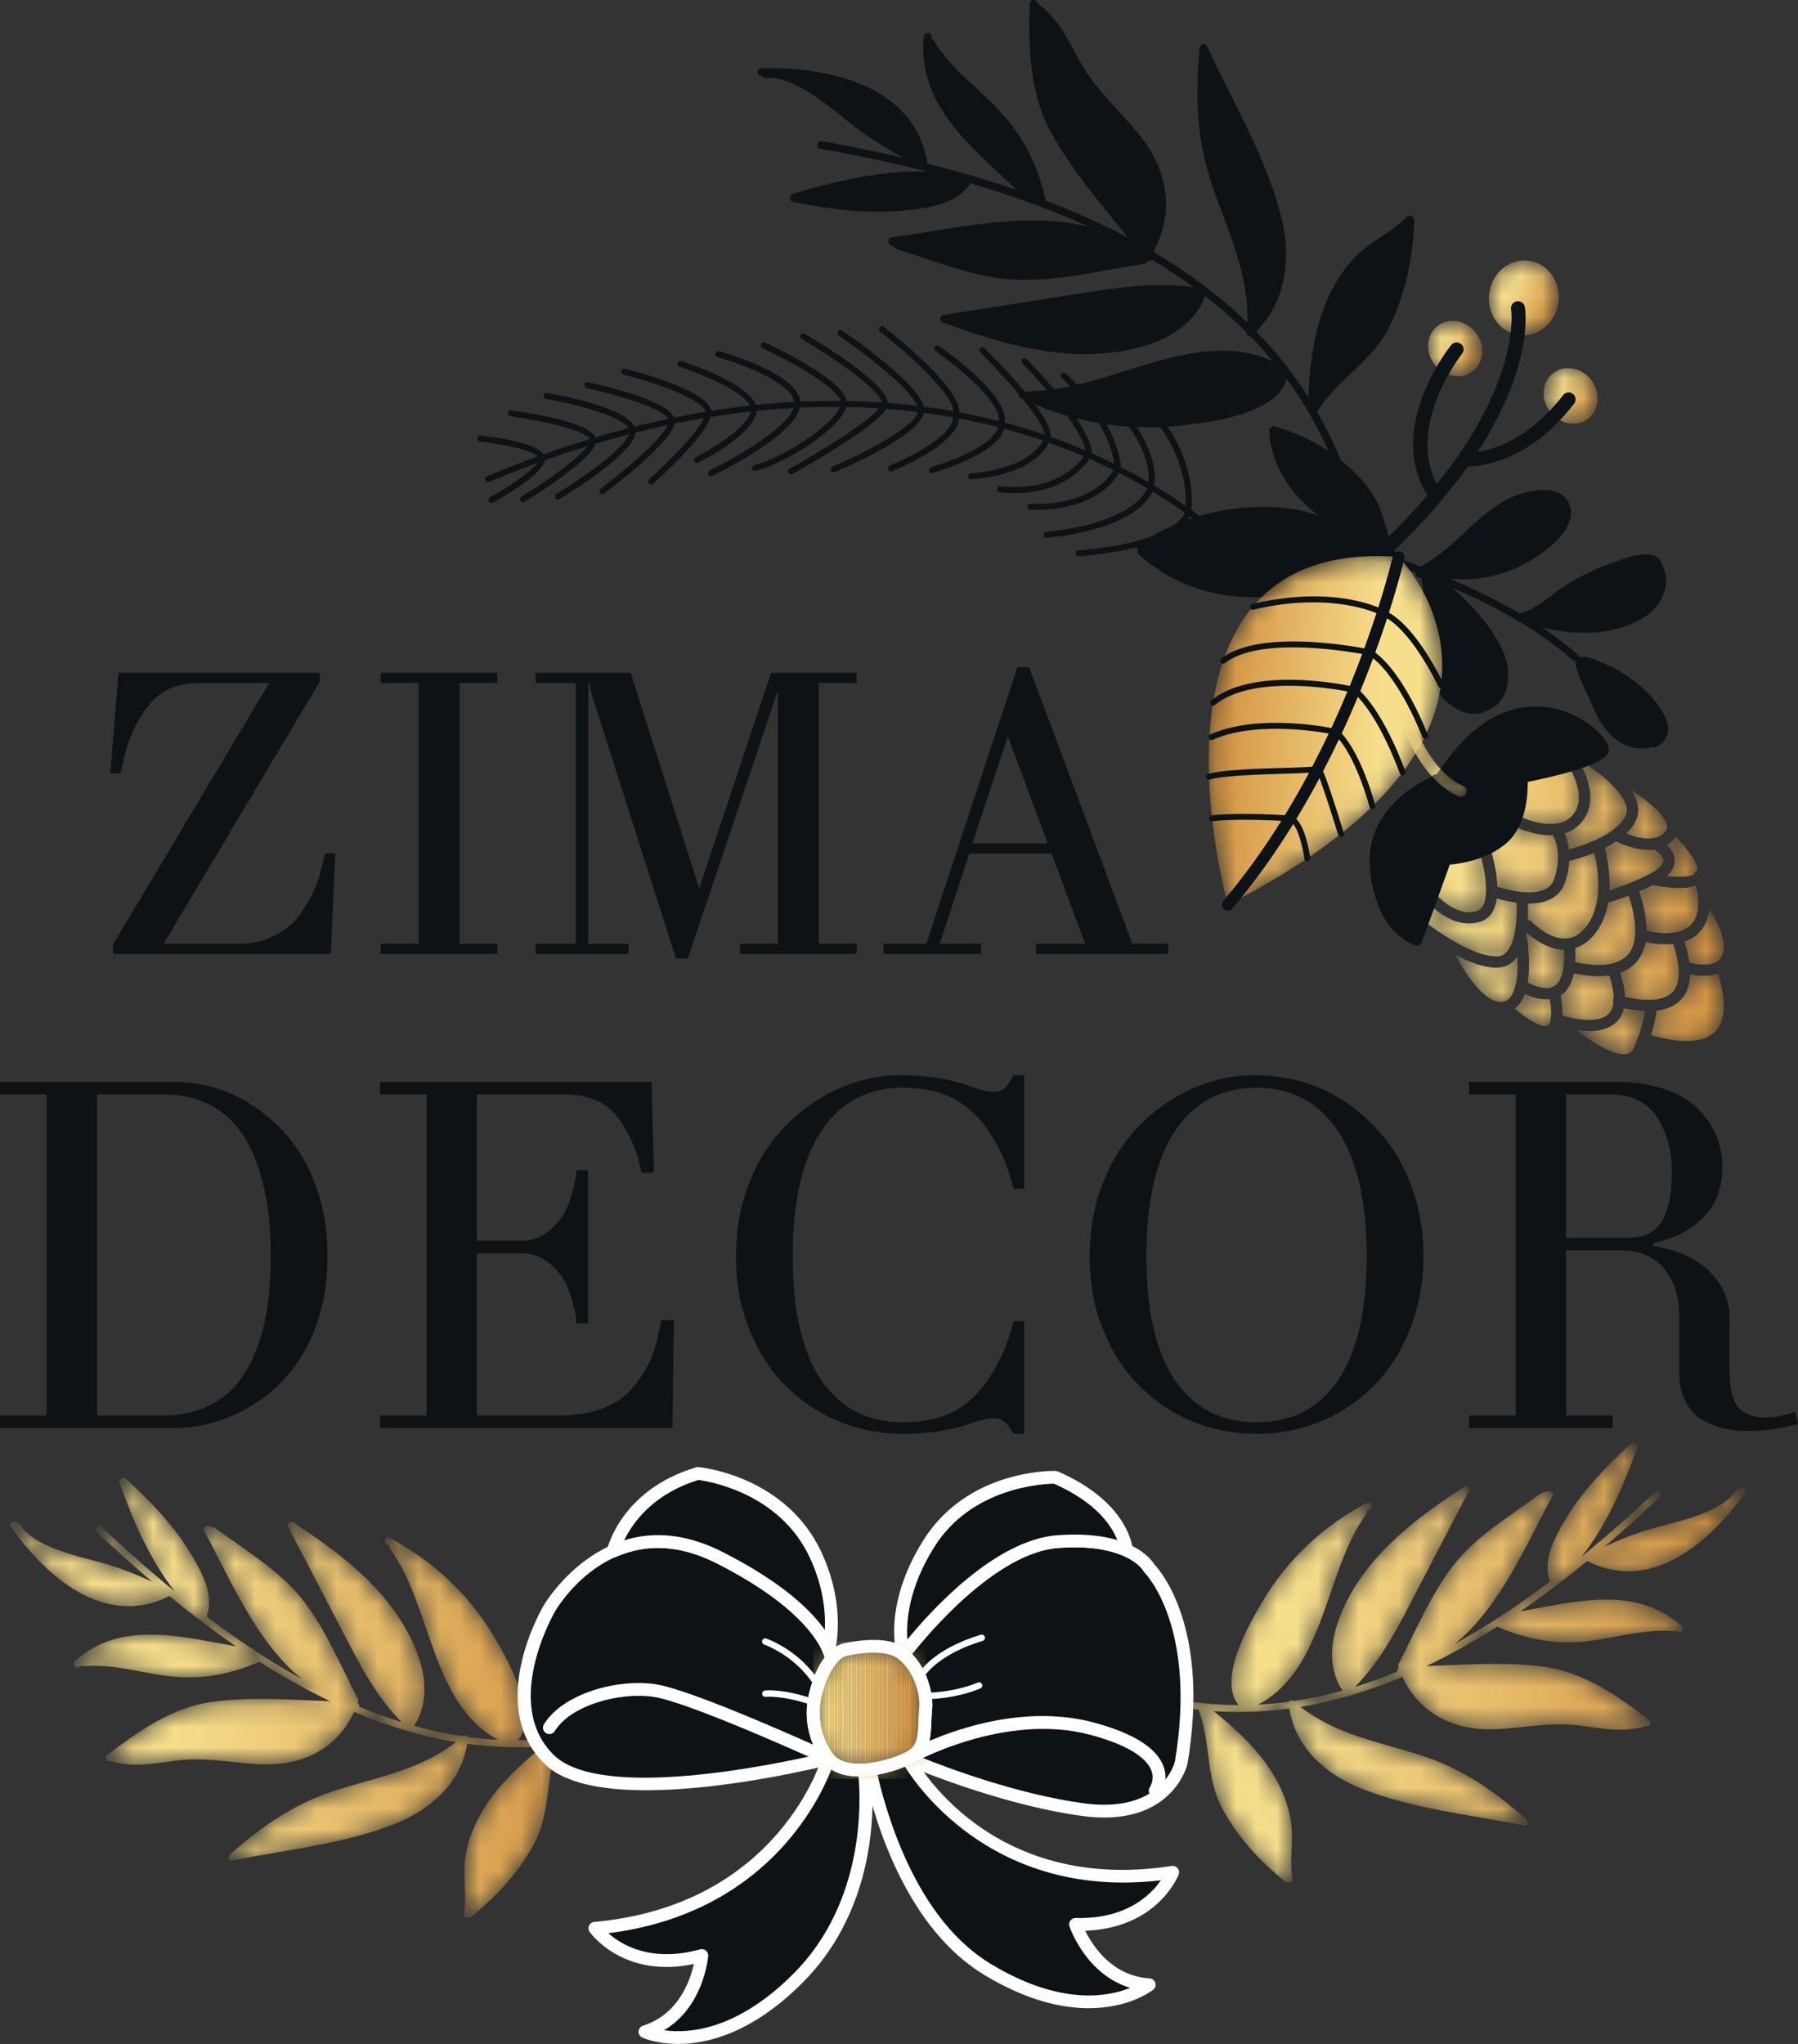 <?xml version="1.0" encoding="UTF-8"?> <svg xmlns="http://www.w3.org/2000/svg" width="88" height="100" viewBox="0 0 88 100" fill="none"><rect x="0" y="0" width="88" height="100" fill="#333333" stroke="none"/><mask id="mask0_48_6" style="mask-type:luminance" maskUnits="userSpaceOnUse" x="67" y="34" width="18" height="18"><path d="M74.694 45.651C74.749 45.957 74.933 47.098 74.772 48.075C75.098 48.25 75.682 48.475 76.06 48.253C76.424 48.041 76.59 47.422 76.547 46.468C75.719 46.454 74.993 45.879 74.701 45.612C74.699 45.625 74.696 45.638 74.694 45.651ZM78.852 47.152C78.853 47.152 78.854 47.151 78.856 47.15C78.86 47.149 78.864 47.15 78.868 47.148C79.157 47.084 79.427 46.963 79.632 46.755C79.633 46.754 79.634 46.752 79.635 46.751C80.138 46.236 80.166 45.225 79.717 43.819C79.297 43.977 78.922 44.099 78.707 44.165C78.596 44.796 78.361 45.329 78.005 45.752C77.961 45.803 77.917 45.852 77.872 45.899C77.638 46.136 77.378 46.292 77.098 46.382C77.111 46.628 77.111 46.856 77.098 47.067C77.454 47.153 78.201 47.293 78.852 47.152ZM82.734 45.27C83.121 44.902 83.21 44.251 83.014 43.33C82.335 43.57 81.294 43.389 80.892 43.304C80.684 43.413 80.459 43.517 80.233 43.613C80.47 44.347 80.588 44.989 80.588 45.535C81.041 45.641 82.157 45.827 82.734 45.27ZM81.85 48.548V48.548C82.256 48.136 82.267 47.317 81.894 46.181C81.373 46.237 80.862 46.16 80.543 46.092C80.467 46.517 80.297 46.867 80.032 47.137C80.031 47.138 80.03 47.139 80.029 47.141C79.82 47.352 79.57 47.496 79.303 47.593C79.445 48.033 79.52 48.424 79.53 48.767C80.145 48.926 81.317 49.09 81.85 48.548ZM76.6 43.163C76.526 43.38 76.414 43.565 76.266 43.717C76.146 43.838 76.003 43.938 75.837 44.016C75.522 44.163 75.153 44.211 74.784 44.207C74.791 44.412 74.792 44.698 74.77 45.017C74.843 45.018 74.915 45.046 74.969 45.102C74.978 45.111 75.776 45.943 76.613 45.918C76.977 45.908 77.294 45.736 77.58 45.397C77.901 45.017 78.105 44.518 78.186 43.915C78.304 43.041 78.136 42.166 78.027 41.725C77.524 41.931 77.064 42.061 76.804 42.126C76.787 42.436 76.729 42.782 76.6 43.163ZM70.258 46.144C70.289 46.165 70.319 46.185 70.352 46.206C70.319 46.185 70.29 46.165 70.258 46.144ZM70.121 46.053C70.087 46.03 70.055 46.008 70.022 45.986C70.055 46.008 70.087 46.03 70.121 46.053ZM69.916 45.912C69.884 45.889 69.855 45.869 69.826 45.848C69.856 45.869 69.884 45.889 69.916 45.912ZM74.118 46.98C73.89 47.212 73.612 47.333 73.288 47.341C72.648 47.357 71.899 47.071 71.231 46.722C71.698 47.608 72.734 49.198 73.583 49.005C73.909 48.932 74.091 48.598 74.187 48.165C74.187 48.161 74.188 48.157 74.189 48.153C74.277 47.747 74.289 47.255 74.265 46.8C74.232 46.846 74.2 46.892 74.162 46.933C74.148 46.95 74.133 46.965 74.118 46.98ZM83.927 50.494C84.453 49.99 84.508 49.03 84.093 47.633C83.63 47.807 83.079 47.747 82.721 47.673C82.706 48.206 82.548 48.628 82.247 48.934C82.246 48.935 82.246 48.935 82.246 48.935C81.932 49.254 81.505 49.399 81.069 49.45C81.053 49.686 80.989 50.065 80.798 50.643C81.441 50.838 83.134 51.253 83.927 50.494ZM83.15 45.637C83.14 45.647 83.13 45.657 83.119 45.668C82.923 45.856 82.69 45.982 82.443 46.065C82.563 46.439 82.643 46.783 82.686 47.099C83.026 47.186 83.632 47.277 84.005 47.069C84.177 46.974 84.284 46.821 84.334 46.603C84.48 45.964 84.064 45.091 83.651 44.442C83.607 44.94 83.441 45.341 83.15 45.637ZM82.009 40.929C82.002 40.939 81.998 40.95 81.991 40.96C81.943 41.026 81.892 41.087 81.839 41.141C81.759 41.223 81.671 41.287 81.58 41.343C81.738 41.491 81.89 41.685 81.944 41.924C81.984 42.103 81.984 42.38 81.752 42.678C81.727 42.711 81.697 42.745 81.665 42.778C81.639 42.804 81.607 42.83 81.577 42.856C82.101 42.917 82.635 42.913 82.902 42.785C82.917 42.691 82.982 42.611 83.075 42.574C83.088 42.391 82.971 41.928 82.009 40.929ZM79.481 49.322C79.42 49.584 79.307 49.807 79.133 49.984C79.13 49.987 79.127 49.991 79.123 49.994C78.637 50.478 77.831 50.496 77.17 50.404C77.958 51.023 79.053 51.695 79.632 51.563C79.737 51.539 79.888 51.479 79.989 51.229C80.377 50.279 80.483 49.737 80.509 49.468C80.107 49.453 79.737 49.383 79.481 49.322ZM69.595 46.086L69.711 45.764C69.719 45.77 69.73 45.778 69.738 45.784C69.546 45.644 69.424 45.546 69.403 45.53C69.284 45.434 69.266 45.26 69.362 45.142C69.459 45.024 69.633 45.005 69.752 45.101C69.774 45.118 71.908 46.823 73.274 46.789C73.462 46.785 73.618 46.709 73.749 46.565C73.947 46.345 74.068 45.99 74.14 45.607C74.141 45.6 74.142 45.595 74.143 45.588C74.236 45.084 74.244 44.532 74.229 44.166C73.847 44.115 73.501 44.026 73.258 43.953C73.228 44.173 73.172 44.379 73.08 44.555C73.024 44.662 72.957 44.754 72.88 44.833C72.76 44.955 72.614 45.043 72.443 45.095C71.039 45.522 69.909 44.162 69.861 44.103C69.765 43.985 69.784 43.815 69.902 43.716C70.02 43.62 70.195 43.638 70.292 43.755C70.301 43.767 71.236 44.885 72.281 44.567C72.416 44.526 72.514 44.441 72.588 44.3C72.931 43.648 72.578 42.181 72.413 41.671C72.367 41.526 72.447 41.371 72.592 41.324C72.738 41.278 72.894 41.357 72.942 41.502C72.987 41.643 73.26 42.523 73.285 43.382C73.726 43.525 74.894 43.847 75.601 43.516C75.836 43.406 75.991 43.233 76.074 42.987C76.449 41.88 76.158 41.141 76.007 40.863C75.051 40.902 74.103 40.427 74.044 40.397C73.907 40.328 73.854 40.161 73.924 40.026C73.994 39.89 74.161 39.837 74.297 39.906C74.315 39.915 76.075 40.797 76.913 39.945C76.921 39.937 76.929 39.929 76.936 39.921C77.764 39.029 76.819 37.574 76.809 37.559C76.725 37.431 76.759 37.26 76.889 37.177C77.017 37.093 77.189 37.129 77.273 37.256C77.322 37.33 78.463 39.09 77.344 40.295C77.332 40.308 77.32 40.32 77.308 40.332C77.092 40.552 76.841 40.69 76.576 40.771C76.661 40.964 76.748 41.227 76.788 41.559C77.274 41.428 78.219 41.127 78.901 40.635C78.906 40.63 78.912 40.626 78.919 40.622C79.184 40.428 79.409 40.207 79.544 39.953C80.004 39.09 78.264 37.786 77.618 37.397C77.487 37.318 77.445 37.149 77.524 37.018C77.604 36.889 77.774 36.846 77.905 36.925C77.966 36.961 78.12 37.057 78.321 37.198C78.319 37.196 78.316 37.194 78.315 37.193C78.436 37.122 78.538 37.05 78.61 36.976C78.666 36.92 78.705 36.863 78.726 36.806C78.904 36.318 78.001 35.45 77.075 34.998C75.972 34.461 73.164 33.673 70.498 37.619C70.096 37.18 69.646 36.525 69.26 35.546C69.204 35.404 69.043 35.334 68.9 35.39C68.757 35.446 68.687 35.606 68.743 35.748C69.149 36.775 69.629 37.483 70.07 37.969C69.152 38.402 66.847 39.758 67.031 42.394C67.259 45.644 69.175 46.235 69.256 46.258C69.397 46.299 69.546 46.224 69.595 46.086ZM78.46 37.297C78.474 37.307 78.487 37.317 78.501 37.327C78.487 37.317 78.474 37.307 78.46 37.297ZM78.541 41.491C78.642 41.874 78.817 42.682 78.773 43.565C79.723 43.255 81.004 42.738 81.313 42.341C81.421 42.201 81.416 42.105 81.402 42.045C81.359 41.853 81.123 41.661 80.962 41.562C80.226 41.662 79.43 41.328 79.098 41.167C78.92 41.286 78.732 41.395 78.541 41.491ZM75.855 48.886C75.4 48.938 74.933 48.769 74.632 48.623C74.547 48.858 74.431 49.068 74.273 49.229C74.231 49.272 74.184 49.31 74.136 49.346C74.718 49.843 75.469 50.321 75.747 50.171C75.799 50.142 76.03 49.953 75.855 48.886ZM80.034 40.211C79.936 40.394 79.807 40.562 79.655 40.717C79.634 40.738 79.61 40.758 79.588 40.779C80.122 40.996 81.088 41.269 81.54 40.638C81.599 40.557 81.614 40.471 81.587 40.358C81.472 39.867 80.656 39.185 79.818 38.624C80.155 39.123 80.319 39.677 80.034 40.211ZM77.03 47.619C77.413 47.708 78.096 47.822 78.766 47.725C78.886 48.089 78.981 48.488 78.982 48.842C78.976 48.855 78.966 48.864 78.962 48.878C78.94 48.942 78.947 49.007 78.97 49.065C78.943 49.276 78.871 49.461 78.737 49.598C78.735 49.6 78.733 49.602 78.731 49.603C78.243 50.09 77.075 49.871 76.471 49.689C76.482 49.416 76.453 49.087 76.384 48.7C76.457 48.653 76.526 48.6 76.588 48.537C76.799 48.322 76.946 48.015 77.03 47.619Z" fill="white"></path></mask><g mask="url(#mask0_48_6)"><path d="M74.694 45.651C74.749 45.957 74.933 47.098 74.772 48.075C75.098 48.25 75.682 48.475 76.06 48.253C76.424 48.041 76.59 47.422 76.547 46.468C75.719 46.454 74.993 45.879 74.701 45.612C74.699 45.625 74.696 45.638 74.694 45.651ZM78.852 47.152C78.853 47.152 78.854 47.151 78.856 47.15C78.86 47.149 78.864 47.15 78.868 47.148C79.157 47.084 79.427 46.963 79.632 46.755C79.633 46.754 79.634 46.752 79.635 46.751C80.138 46.236 80.166 45.225 79.717 43.819C79.297 43.977 78.922 44.099 78.707 44.165C78.596 44.796 78.361 45.329 78.005 45.752C77.961 45.803 77.917 45.852 77.872 45.899C77.638 46.136 77.378 46.292 77.098 46.382C77.111 46.628 77.111 46.856 77.098 47.067C77.454 47.153 78.201 47.293 78.852 47.152ZM82.734 45.27C83.121 44.902 83.21 44.251 83.014 43.33C82.335 43.57 81.294 43.389 80.892 43.304C80.684 43.413 80.459 43.517 80.233 43.613C80.47 44.347 80.588 44.989 80.588 45.535C81.041 45.641 82.157 45.827 82.734 45.27ZM81.85 48.548V48.548C82.256 48.136 82.267 47.317 81.894 46.181C81.373 46.237 80.862 46.16 80.543 46.092C80.467 46.517 80.297 46.867 80.032 47.137C80.031 47.138 80.03 47.139 80.029 47.141C79.82 47.352 79.57 47.496 79.303 47.593C79.445 48.033 79.52 48.424 79.53 48.767C80.145 48.926 81.317 49.09 81.85 48.548ZM76.6 43.163C76.526 43.38 76.414 43.565 76.266 43.717C76.146 43.838 76.003 43.938 75.837 44.016C75.522 44.163 75.153 44.211 74.784 44.207C74.791 44.412 74.792 44.698 74.77 45.017C74.843 45.018 74.915 45.046 74.969 45.102C74.978 45.111 75.776 45.943 76.613 45.918C76.977 45.908 77.294 45.736 77.58 45.397C77.901 45.017 78.105 44.518 78.186 43.915C78.304 43.041 78.136 42.166 78.027 41.725C77.524 41.931 77.064 42.061 76.804 42.126C76.787 42.436 76.729 42.782 76.6 43.163ZM70.258 46.144C70.289 46.165 70.319 46.185 70.352 46.206C70.319 46.185 70.29 46.165 70.258 46.144ZM70.121 46.053C70.087 46.03 70.055 46.008 70.022 45.986C70.055 46.008 70.087 46.03 70.121 46.053ZM69.916 45.912C69.884 45.889 69.855 45.869 69.826 45.848C69.856 45.869 69.884 45.889 69.916 45.912ZM74.118 46.98C73.89 47.212 73.612 47.333 73.288 47.341C72.648 47.357 71.899 47.071 71.231 46.722C71.698 47.608 72.734 49.198 73.583 49.005C73.909 48.932 74.091 48.598 74.187 48.165C74.187 48.161 74.188 48.157 74.189 48.153C74.277 47.747 74.289 47.255 74.265 46.8C74.232 46.846 74.2 46.892 74.162 46.933C74.148 46.95 74.133 46.965 74.118 46.98ZM83.927 50.494C84.453 49.99 84.508 49.03 84.093 47.633C83.63 47.807 83.079 47.747 82.721 47.673C82.706 48.206 82.548 48.628 82.247 48.934C82.246 48.935 82.246 48.935 82.246 48.935C81.932 49.254 81.505 49.399 81.069 49.45C81.053 49.686 80.989 50.065 80.798 50.643C81.441 50.838 83.134 51.253 83.927 50.494ZM83.15 45.637C83.14 45.647 83.13 45.657 83.119 45.668C82.923 45.856 82.69 45.982 82.443 46.065C82.563 46.439 82.643 46.783 82.686 47.099C83.026 47.186 83.632 47.277 84.005 47.069C84.177 46.974 84.284 46.821 84.334 46.603C84.48 45.964 84.064 45.091 83.651 44.442C83.607 44.94 83.441 45.341 83.15 45.637ZM82.009 40.929C82.002 40.939 81.998 40.95 81.991 40.96C81.943 41.026 81.892 41.087 81.839 41.141C81.759 41.223 81.671 41.287 81.58 41.343C81.738 41.491 81.89 41.685 81.944 41.924C81.984 42.103 81.984 42.38 81.752 42.678C81.727 42.711 81.697 42.745 81.665 42.778C81.639 42.804 81.607 42.83 81.577 42.856C82.101 42.917 82.635 42.913 82.902 42.785C82.917 42.691 82.982 42.611 83.075 42.574C83.088 42.391 82.971 41.928 82.009 40.929ZM79.481 49.322C79.42 49.584 79.307 49.807 79.133 49.984C79.13 49.987 79.127 49.991 79.123 49.994C78.637 50.478 77.831 50.496 77.17 50.404C77.958 51.023 79.053 51.695 79.632 51.563C79.737 51.539 79.888 51.479 79.989 51.229C80.377 50.279 80.483 49.737 80.509 49.468C80.107 49.453 79.737 49.383 79.481 49.322ZM69.595 46.086L69.711 45.764C69.719 45.77 69.73 45.778 69.738 45.784C69.546 45.644 69.424 45.546 69.403 45.53C69.284 45.434 69.266 45.26 69.362 45.142C69.459 45.024 69.633 45.005 69.752 45.101C69.774 45.118 71.908 46.823 73.274 46.789C73.462 46.785 73.618 46.709 73.749 46.565C73.947 46.345 74.068 45.99 74.14 45.607C74.141 45.6 74.142 45.595 74.143 45.588C74.236 45.084 74.244 44.532 74.229 44.166C73.847 44.115 73.501 44.026 73.258 43.953C73.228 44.173 73.172 44.379 73.08 44.555C73.024 44.662 72.957 44.754 72.88 44.833C72.76 44.955 72.614 45.043 72.443 45.095C71.039 45.522 69.909 44.162 69.861 44.103C69.765 43.985 69.784 43.815 69.902 43.716C70.02 43.62 70.195 43.638 70.292 43.755C70.301 43.767 71.236 44.885 72.281 44.567C72.416 44.526 72.514 44.441 72.588 44.3C72.931 43.648 72.578 42.181 72.413 41.671C72.367 41.526 72.447 41.371 72.592 41.324C72.738 41.278 72.894 41.357 72.942 41.502C72.987 41.643 73.26 42.523 73.285 43.382C73.726 43.525 74.894 43.847 75.601 43.516C75.836 43.406 75.991 43.233 76.074 42.987C76.449 41.88 76.158 41.141 76.007 40.863C75.051 40.902 74.103 40.427 74.044 40.397C73.907 40.328 73.854 40.161 73.924 40.026C73.994 39.89 74.161 39.837 74.297 39.906C74.315 39.915 76.075 40.797 76.913 39.945C76.921 39.937 76.929 39.929 76.936 39.921C77.764 39.029 76.819 37.574 76.809 37.559C76.725 37.431 76.759 37.26 76.889 37.177C77.017 37.093 77.189 37.129 77.273 37.256C77.322 37.33 78.463 39.09 77.344 40.295C77.332 40.308 77.32 40.32 77.308 40.332C77.092 40.552 76.841 40.69 76.576 40.771C76.661 40.964 76.748 41.227 76.788 41.559C77.274 41.428 78.219 41.127 78.901 40.635C78.906 40.63 78.912 40.626 78.919 40.622C79.184 40.428 79.409 40.207 79.544 39.953C80.004 39.09 78.264 37.786 77.618 37.397C77.487 37.318 77.445 37.149 77.524 37.018C77.604 36.889 77.774 36.846 77.905 36.925C77.966 36.961 78.12 37.057 78.321 37.198C78.319 37.196 78.316 37.194 78.315 37.193C78.436 37.122 78.538 37.05 78.61 36.976C78.666 36.92 78.705 36.863 78.726 36.806C78.904 36.318 78.001 35.45 77.075 34.998C75.972 34.461 73.164 33.673 70.498 37.619C70.096 37.18 69.646 36.525 69.26 35.546C69.204 35.404 69.043 35.334 68.9 35.39C68.757 35.446 68.687 35.606 68.743 35.748C69.149 36.775 69.629 37.483 70.07 37.969C69.152 38.402 66.847 39.758 67.031 42.394C67.259 45.644 69.175 46.235 69.256 46.258C69.397 46.299 69.546 46.224 69.595 46.086ZM78.46 37.297C78.474 37.307 78.487 37.317 78.501 37.327C78.487 37.317 78.474 37.307 78.46 37.297ZM78.541 41.491C78.642 41.874 78.817 42.682 78.773 43.565C79.723 43.255 81.004 42.738 81.313 42.341C81.421 42.201 81.416 42.105 81.402 42.045C81.359 41.853 81.123 41.661 80.962 41.562C80.226 41.662 79.43 41.328 79.098 41.167C78.92 41.286 78.732 41.395 78.541 41.491ZM75.855 48.886C75.4 48.938 74.933 48.769 74.632 48.623C74.547 48.858 74.431 49.068 74.273 49.229C74.231 49.272 74.184 49.31 74.136 49.346C74.718 49.843 75.469 50.321 75.747 50.171C75.799 50.142 76.03 49.953 75.855 48.886ZM80.034 40.211C79.936 40.394 79.807 40.562 79.655 40.717C79.634 40.738 79.61 40.758 79.588 40.779C80.122 40.996 81.088 41.269 81.54 40.638C81.599 40.557 81.614 40.471 81.587 40.358C81.472 39.867 80.656 39.185 79.818 38.624C80.155 39.123 80.319 39.677 80.034 40.211ZM77.03 47.619C77.413 47.708 78.096 47.822 78.766 47.725C78.886 48.089 78.981 48.488 78.982 48.842C78.976 48.855 78.966 48.864 78.962 48.878C78.94 48.942 78.947 49.007 78.97 49.065C78.943 49.276 78.871 49.461 78.737 49.598C78.735 49.6 78.733 49.602 78.731 49.603C78.243 50.09 77.075 49.871 76.471 49.689C76.482 49.416 76.453 49.087 76.384 48.7C76.457 48.653 76.526 48.6 76.588 48.537C76.799 48.322 76.946 48.015 77.03 47.619Z" fill="url(#paint0_linear_48_6)"></path></g><path d="M77.075 34.999C75.951 34.451 73.055 33.639 70.344 37.849C69.777 38.079 66.823 39.425 67.031 42.394C67.259 45.644 69.175 46.235 69.256 46.259C69.397 46.299 69.546 46.224 69.595 46.087L70.956 42.305C71.454 42.261 72.807 42.066 73.75 41.235C74.703 40.394 74.782 38.856 74.773 38.255C76.113 37.985 78.084 37.512 78.611 36.977C78.666 36.92 78.705 36.863 78.726 36.806C78.904 36.319 78.001 35.45 77.075 34.999Z" fill="#0D1216"></path><mask id="mask1_48_6" style="mask-type:luminance" maskUnits="userSpaceOnUse" x="68" y="35" width="4" height="4"><path d="M71.701 38.897C71.63 38.97 71.521 39 71.418 38.966C71.352 38.945 69.796 38.415 68.743 35.748C68.687 35.606 68.757 35.447 68.9 35.39C69.043 35.335 69.204 35.405 69.26 35.546C70.208 37.949 71.577 38.438 71.591 38.442C71.735 38.491 71.814 38.647 71.766 38.791C71.752 38.832 71.729 38.868 71.701 38.897Z" fill="white"></path></mask><g mask="url(#mask1_48_6)"><path d="M71.701 38.897C71.63 38.97 71.521 39 71.418 38.966C71.352 38.945 69.796 38.415 68.743 35.748C68.687 35.606 68.757 35.447 68.9 35.39C69.043 35.335 69.204 35.405 69.26 35.546C70.208 37.949 71.577 38.438 71.591 38.442C71.735 38.491 71.814 38.647 71.766 38.791C71.752 38.832 71.729 38.868 71.701 38.897Z" fill="url(#paint1_linear_48_6)"></path></g><path d="M23.928 24.53C23.888 24.459 23.913 24.37 23.986 24.33C24.967 23.791 25.99 23.075 26.294 22.652C25.526 22.933 24.745 23.238 23.951 23.57C23.876 23.601 23.789 23.566 23.757 23.491C23.726 23.416 23.761 23.33 23.837 23.298C24.681 22.945 25.51 22.624 26.326 22.328C26.04 22.032 24.716 21.733 23.498 21.606C23.416 21.598 23.357 21.525 23.366 21.445C23.375 21.364 23.447 21.305 23.528 21.313C24.186 21.382 26.214 21.64 26.61 22.228C27.378 21.955 28.133 21.706 28.875 21.481C28.672 21.096 26.784 20.61 24.987 20.372C24.906 20.361 24.849 20.287 24.86 20.206C24.871 20.126 24.945 20.069 25.026 20.08C25.951 20.203 28.793 20.64 29.147 21.398C29.695 21.235 30.235 21.085 30.769 20.947C30.43 20.386 28.3 19.789 26.727 19.518C26.646 19.504 26.592 19.428 26.606 19.348C26.619 19.267 26.697 19.214 26.777 19.228C27.456 19.345 30.606 19.935 31.061 20.873C31.617 20.733 32.167 20.604 32.708 20.49C32.419 19.98 30.269 19.32 28.715 18.991C28.636 18.974 28.584 18.896 28.601 18.816C28.619 18.737 28.697 18.686 28.777 18.703C29.444 18.844 32.621 19.561 32.998 20.431C33.513 20.325 34.024 20.228 34.525 20.144C34.419 19.557 32.171 18.74 30.516 18.325C30.436 18.305 30.389 18.225 30.408 18.146C30.428 18.068 30.509 18.02 30.588 18.04C31.288 18.215 34.609 19.098 34.816 20.099C35.454 19.998 36.08 19.913 36.693 19.845C36.338 19.087 34.135 18.23 33.265 17.948C33.187 17.923 33.145 17.84 33.17 17.763C33.196 17.685 33.279 17.643 33.356 17.668C33.7 17.779 36.618 18.753 36.992 19.813C37.633 19.747 38.261 19.698 38.875 19.665C38.741 18.696 36.151 17.759 35.122 17.471C35.044 17.448 34.998 17.367 35.02 17.289C35.043 17.211 35.124 17.165 35.203 17.187C35.605 17.3 39.021 18.296 39.177 19.648C39.849 19.618 40.501 19.609 41.138 19.615C40.945 18.938 38.745 17.692 37.313 17.026C37.24 16.991 37.208 16.904 37.242 16.83C37.278 16.756 37.365 16.725 37.439 16.759C38.096 17.065 41.249 18.582 41.438 19.619C42.029 19.63 42.605 19.654 43.165 19.693C43.096 19.146 41.182 17.728 39.239 16.592C39.168 16.551 39.145 16.461 39.186 16.39C39.228 16.321 39.318 16.297 39.389 16.338C40.083 16.744 43.368 18.715 43.456 19.714C43.948 19.752 44.428 19.799 44.896 19.856C44.517 18.929 42.044 17.093 41.058 16.422C40.991 16.377 40.973 16.285 41.019 16.218C41.067 16.152 41.158 16.134 41.225 16.18C41.612 16.443 44.92 18.723 45.219 19.898C45.709 19.963 46.185 20.036 46.648 20.119C46.71 19.371 44.534 17.366 43.073 16.221C43.009 16.171 42.998 16.078 43.048 16.015C43.096 15.944 43.192 15.939 43.256 15.99C43.913 16.505 47.039 19.018 46.938 20.17C47.618 20.298 48.267 20.442 48.884 20.6C49.001 19.623 46.711 17.811 45.786 17.175C45.718 17.129 45.702 17.037 45.748 16.97C45.795 16.903 45.887 16.887 45.954 16.933C46.315 17.18 49.394 19.341 49.176 20.678C49.869 20.863 50.521 21.062 51.129 21.271C51.079 20.589 49.32 18.567 47.976 17.241C47.917 17.183 47.917 17.09 47.975 17.032C48.032 16.975 48.126 16.974 48.184 17.032C48.763 17.603 51.527 20.389 51.422 21.374C52.018 21.585 52.584 21.808 53.123 22.039C52.937 20.917 50.869 18.616 50.04 17.779C49.982 17.721 49.979 17.619 50.042 17.571C50.099 17.514 50.193 17.515 50.251 17.573C50.381 17.704 53.403 20.771 53.435 22.174C53.82 22.344 54.189 22.518 54.544 22.693C54.231 20.531 51.981 18.505 51.958 18.485C51.897 18.43 51.892 18.337 51.946 18.277C52.011 18.224 52.094 18.211 52.155 18.265C52.257 18.356 54.646 20.506 54.86 22.852C55.341 23.097 55.792 23.345 56.213 23.591C56.396 21.602 53.969 19.375 53.944 19.352C53.883 19.297 53.879 19.204 53.934 19.144C53.934 19.144 53.934 19.143 53.934 19.143C53.989 19.084 54.083 19.08 54.143 19.134C54.254 19.235 56.812 21.583 56.49 23.754C57.064 24.098 57.577 24.434 58.031 24.752C58.138 21.939 55.985 19.92 55.962 19.899C55.902 19.844 55.899 19.751 55.954 19.692C55.954 19.691 55.954 19.691 55.954 19.691C56.01 19.631 56.103 19.628 56.163 19.683C56.261 19.773 58.537 21.904 58.316 24.954C59.782 26.012 60.542 26.809 60.557 26.826C60.61 26.883 60.61 26.97 60.558 27.026C60.556 27.029 60.553 27.032 60.55 27.034C60.49 27.09 60.397 27.086 60.341 27.027C60.326 27.011 59.614 26.264 58.237 25.26C58.19 25.357 58.116 25.477 57.99 25.612C57.484 26.16 56.177 26.936 52.812 27.219C52.73 27.226 52.659 27.166 52.652 27.085C52.645 27.004 52.706 26.933 52.787 26.926C57.121 26.561 57.869 25.395 57.992 25.084C57.531 24.757 57.002 24.407 56.409 24.049C56.35 24.179 56.245 24.362 56.051 24.572C55.491 25.178 54.202 25.993 51.254 26.318C51.172 26.327 51.099 26.269 51.09 26.188C51.081 26.107 51.14 26.034 51.221 26.026C55.17 25.59 55.996 24.265 56.151 23.895C55.72 23.642 55.257 23.387 54.762 23.133C54.691 23.259 54.575 23.436 54.393 23.633C53.835 24.235 52.677 25.005 50.419 24.944C50.338 24.942 50.273 24.874 50.276 24.793C50.278 24.712 50.346 24.647 50.428 24.65C53.257 24.726 54.239 23.457 54.499 23C54.126 22.813 53.735 22.629 53.327 22.448C53.265 22.541 53.171 22.667 53.037 22.811C52.475 23.419 51.235 24.319 48.94 24.085C48.858 24.076 48.799 24.004 48.808 23.923C48.816 23.842 48.889 23.784 48.97 23.792C51.575 24.058 52.721 22.796 53.051 22.328C52.508 22.095 51.934 21.869 51.332 21.655C51.278 21.774 51.177 21.95 50.992 22.149C50.531 22.648 49.558 23.279 47.541 23.451C47.46 23.458 47.388 23.398 47.381 23.317C47.374 23.236 47.434 23.165 47.516 23.158C50.095 22.938 50.85 21.938 51.048 21.554C50.456 21.351 49.821 21.156 49.147 20.975C49.111 21.12 49.022 21.311 48.815 21.535C48.4 21.983 47.517 22.559 45.661 23.139C45.583 23.163 45.499 23.12 45.475 23.042C45.451 22.965 45.494 22.882 45.572 22.858C48.316 22.002 48.782 21.196 48.857 20.898C48.249 20.741 47.608 20.597 46.937 20.47C46.934 20.541 46.922 20.625 46.888 20.723C46.831 20.89 46.716 21.089 46.504 21.319C46.072 21.785 45.237 22.375 43.66 23.056C43.585 23.089 43.498 23.055 43.466 22.98C43.433 22.905 43.467 22.819 43.542 22.786C45.874 21.779 46.457 21.019 46.597 20.656C46.64 20.546 46.645 20.468 46.641 20.416C46.181 20.334 45.708 20.26 45.22 20.195C45.177 20.37 45.059 20.554 44.886 20.742C43.91 21.797 41.23 22.943 40.859 23.098C40.784 23.13 40.697 23.095 40.666 23.02C40.634 22.945 40.669 22.858 40.745 22.827C42.315 22.169 44.728 20.906 44.928 20.157C44.425 20.095 43.908 20.043 43.376 20.003C43.331 20.075 43.27 20.153 43.193 20.236C42.262 21.243 39.184 22.97 38.794 23.187C38.722 23.227 38.632 23.202 38.592 23.131C38.552 23.06 38.577 22.97 38.649 22.93C40.182 22.078 42.451 20.675 43.03 19.979C42.504 19.945 41.964 19.923 41.41 19.913C41.34 20.147 41.169 20.405 40.922 20.673C40.01 21.659 38.127 22.75 36.983 23.044C36.904 23.064 36.823 23.016 36.803 22.938C36.782 22.859 36.83 22.779 36.909 22.758C38.349 22.389 40.737 20.827 41.105 19.909C40.471 19.904 39.821 19.913 39.152 19.944C39.088 20.213 38.909 20.496 38.646 20.78C37.567 21.947 35.209 23.116 34.874 23.279C34.801 23.314 34.712 23.284 34.676 23.211C34.64 23.137 34.671 23.049 34.744 23.014C35.81 22.497 38.486 21.001 38.846 19.962C38.255 19.994 37.651 20.042 37.034 20.105C37.01 20.389 36.828 20.686 36.562 20.974C35.806 21.79 34.397 22.526 34.178 22.638C34.105 22.674 34.016 22.646 33.979 22.574C33.941 22.501 33.97 22.412 34.043 22.376C34.784 21.997 36.605 20.909 36.735 20.137C36.099 20.207 35.45 20.295 34.786 20.402C34.639 20.858 34.131 21.496 33.582 22.089C32.838 22.894 32.026 23.612 31.966 23.665C31.904 23.719 31.811 23.713 31.757 23.652C31.703 23.591 31.706 23.497 31.77 23.444C32.424 22.868 34.054 21.314 34.449 20.457C33.979 20.537 33.501 20.628 33.018 20.728C32.949 21.006 32.68 21.375 32.316 21.768C31.376 22.784 29.82 23.96 29.575 24.144C29.51 24.193 29.417 24.18 29.368 24.115C29.319 24.05 29.332 23.961 29.397 23.908C30.574 23.028 32.365 21.507 32.686 20.795C32.169 20.906 31.642 21.03 31.11 21.165C31.078 21.409 30.888 21.7 30.603 22.007C29.649 23.038 27.676 24.244 27.392 24.416C27.322 24.458 27.231 24.435 27.188 24.366C27.146 24.296 27.168 24.206 27.238 24.164C28.16 23.609 30.483 22.064 30.785 21.247C30.25 21.386 29.707 21.539 29.157 21.703C29.103 21.856 28.978 22.034 28.801 22.226C27.946 23.149 25.955 24.378 25.678 24.547C25.608 24.589 25.517 24.567 25.475 24.498C25.432 24.429 25.453 24.338 25.523 24.296C26.622 23.626 28.292 22.468 28.764 21.822C28.077 22.034 27.379 22.266 26.67 22.519C26.639 22.673 26.528 22.845 26.364 23.022C25.787 23.645 24.584 24.338 24.129 24.588C24.057 24.627 23.967 24.601 23.928 24.53Z" fill="#0D1216"></path><mask id="mask2_48_6" style="mask-type:luminance" maskUnits="userSpaceOnUse" x="75" y="18" width="4" height="3"><path d="M75.838 20.109C75.383 19.481 75.478 18.64 76.049 18.231C76.621 17.822 77.453 17.999 77.907 18.627C78.362 19.256 78.267 20.097 77.696 20.506C77.124 20.915 76.292 20.738 75.838 20.109Z" fill="white"></path></mask><g mask="url(#mask2_48_6)"><path d="M75.838 20.109C75.383 19.481 75.478 18.64 76.049 18.231C76.621 17.822 77.453 17.999 77.907 18.627C78.362 19.256 78.267 20.097 77.696 20.506C77.124 20.915 76.292 20.738 75.838 20.109Z" fill="url(#paint2_linear_48_6)"></path></g><mask id="mask3_48_6" style="mask-type:luminance" maskUnits="userSpaceOnUse" x="69" y="15" width="4" height="4"><path d="M70.185 17.796C69.731 17.168 69.825 16.326 70.397 15.917C70.969 15.508 71.8 15.686 72.255 16.314C72.71 16.942 72.615 17.783 72.043 18.192C71.472 18.602 70.64 18.424 70.185 17.796Z" fill="white"></path></mask><g mask="url(#mask3_48_6)"><path d="M70.185 17.796C69.731 17.168 69.825 16.326 70.397 15.917C70.969 15.508 71.8 15.686 72.255 16.314C72.71 16.942 72.615 17.783 72.043 18.192C71.472 18.602 70.64 18.424 70.185 17.796Z" fill="url(#paint3_linear_48_6)"></path></g><mask id="mask4_48_6" style="mask-type:luminance" maskUnits="userSpaceOnUse" x="72" y="12" width="5" height="5"><path d="M72.886 14.358C72.758 15.362 73.412 16.272 74.348 16.39C75.284 16.509 76.147 15.792 76.275 14.788C76.404 13.784 75.75 12.874 74.814 12.755C73.878 12.636 73.015 13.354 72.886 14.358Z" fill="white"></path></mask><g mask="url(#mask4_48_6)"><path d="M72.886 14.358C72.758 15.362 73.412 16.272 74.348 16.39C75.284 16.509 76.147 15.792 76.275 14.788C76.404 13.784 75.75 12.874 74.814 12.755C73.878 12.636 73.015 13.354 72.886 14.358Z" fill="url(#paint4_linear_48_6)"></path></g><path d="M77.046 19.746C77.161 19.598 77.133 19.384 76.983 19.27C76.835 19.156 76.619 19.183 76.504 19.332C74.884 21.43 73.21 21.97 72.323 22.104C75.078 17.873 74.657 15.169 74.63 15.019C74.598 14.834 74.421 14.71 74.235 14.743C74.049 14.775 73.925 14.952 73.957 15.136C73.964 15.176 74.485 18.54 70.322 23.679C68.803 20.811 71.53 17.343 71.559 17.307C71.677 17.16 71.653 16.947 71.505 16.829C71.358 16.712 71.143 16.736 71.026 16.883C70.891 17.05 67.831 20.934 69.855 24.239C69.238 24.96 68.534 25.711 67.721 26.492C67.585 26.623 67.582 26.838 67.713 26.973C67.736 26.997 67.763 27.017 67.791 27.033C67.919 27.105 68.085 27.088 68.196 26.981C69.748 25.49 70.93 24.097 71.832 22.826C72.531 22.819 74.866 22.569 77.046 19.746Z" fill="#0D1216"></path><path d="M50.417 9.928C50.415 9.925 50.412 9.923 50.409 9.92C49.452 9.572 48.479 9.257 47.5 8.97C46.834 9.958 45.581 10.154 44.453 10.28C42.564 10.492 40.676 10.252 38.823 9.885C38.73 9.867 38.689 9.801 38.687 9.729C38.656 9.635 38.686 9.518 38.809 9.481C40.968 8.842 43.152 8.333 45.38 8.393C43.617 7.948 41.852 7.582 40.13 7.273C39.889 7.23 39.993 6.865 40.233 6.908C41.542 7.143 42.874 7.411 44.211 7.721C43.308 7.224 42.446 6.688 41.63 6.04C40.636 5.252 38.839 3.676 37.462 3.815C37.371 3.825 37.316 3.777 37.294 3.713C37.285 3.714 37.277 3.714 37.269 3.714C37.024 3.718 37.028 3.339 37.274 3.334C40.569 3.277 44.692 4.133 45.388 7.937C45.392 7.962 45.39 7.984 45.386 8.006C46.857 8.376 48.326 8.801 49.767 9.296C47.567 7.221 44.866 5.109 45.215 1.795C45.241 1.555 45.623 1.556 45.597 1.8C45.593 1.831 45.593 1.862 45.59 1.894C45.629 1.906 45.666 1.929 45.693 1.974C46.591 3.455 48.027 4.398 49.154 5.682C50.185 6.857 50.833 8.248 51.173 9.762C51.177 9.779 51.174 9.793 51.174 9.808C52.559 10.338 53.909 10.937 55.2 11.62C53.873 9.967 52.436 8.298 51.438 6.48C50.381 4.556 50.339 2.317 50.393 0.18C50.399 -0.053 50.746 -0.057 50.77 0.158C50.785 0.164 50.799 0.168 50.814 0.179C51.801 0.929 52.274 1.957 52.862 3.019C53.595 4.343 54.694 5.316 55.654 6.463C57.103 8.194 57.565 10.287 56.445 12.317C58.118 13.306 59.672 14.452 61.05 15.785C61.132 13.446 60.112 11.333 59.353 9.151C58.561 6.875 58.497 4.76 58.712 2.377C58.712 2.373 58.715 2.37 58.715 2.366C58.699 2.179 58.969 2.047 59.062 2.245C60.308 4.907 61.919 7.616 62.672 10.468C63.203 12.477 63.02 14.65 61.511 16.192C61.502 16.202 61.491 16.206 61.48 16.213C62.429 17.186 63.288 18.252 64.033 19.427C64.123 17.749 64.31 16.05 65.025 14.51C65.361 13.786 65.804 13.101 66.37 12.534C67.124 11.779 68.124 11.356 68.871 10.595C68.996 10.468 69.171 10.576 69.192 10.712C69.211 10.74 69.225 10.774 69.223 10.818C69.15 12.572 68.804 14.325 68.037 15.918C67.188 17.68 65.477 18.541 64.46 20.137C64.981 21.042 65.44 22.006 65.824 23.035C65.909 23.264 65.54 23.359 65.455 23.132C64.819 21.425 63.975 19.903 62.97 18.538C62.519 20.305 59.026 20.695 57.597 20.839C54.957 21.104 52.33 20.611 49.944 19.471C49.722 19.366 49.916 19.039 50.136 19.144C50.182 19.166 50.23 19.185 50.276 19.206C50.307 19.167 50.354 19.139 50.42 19.139C54.277 19.121 58.544 15.922 62.307 17.69C61.953 17.261 61.585 16.847 61.198 16.451C61.101 16.454 61.007 16.395 61.017 16.273C60.378 15.634 59.699 15.037 58.984 14.481C58.283 16.353 56.175 17.055 54.325 17.26C51.525 17.57 48.749 16.731 46.153 15.775C45.925 15.691 46.025 15.324 46.255 15.409C46.276 15.417 46.296 15.424 46.317 15.431C46.339 15.402 46.372 15.378 46.422 15.37C48.739 15.005 51.056 14.64 53.373 14.277C55.088 14.008 56.718 13.819 58.425 14.057C57.768 13.576 57.082 13.128 56.376 12.706C56.324 12.767 56.227 12.795 56.142 12.766C56.134 12.83 56.093 12.886 56.006 12.9C54.006 13.217 51.91 13.74 49.876 13.692C47.851 13.644 45.838 12.79 43.927 12.207C43.891 12.196 43.865 12.176 43.844 12.153C43.763 12.118 43.689 12.058 43.545 11.941C43.44 11.854 43.493 11.643 43.631 11.623C46.692 11.19 50.221 10.317 53.308 11.1C52.416 10.693 51.502 10.32 50.575 9.979C50.523 9.989 50.466 9.977 50.417 9.928Z" fill="#0D1216"></path><path d="M69.949 33.204C69.619 32.544 69.441 31.804 69.431 31.067C69.419 30.127 69.844 29.191 69.549 28.281C69.503 28.27 69.457 28.258 69.411 28.246C69.29 28.216 69.261 28.103 69.293 28.013C68.743 27.795 68.191 27.582 67.64 27.372C67.425 27.29 67.511 26.941 67.728 27.024C68.326 27.252 68.924 27.481 69.518 27.718C69.52 27.717 69.521 27.715 69.523 27.714C71.23 26.84 72.278 25.075 74.046 24.304C74.816 23.968 76.438 23.623 76.82 24.704C77.247 25.91 75.499 27.118 74.644 27.58C73.501 28.198 72.231 28.43 70.959 28.313C72.132 28.817 73.279 29.369 74.375 30.01C74.376 30.01 74.377 30.009 74.379 30.009C75.25 29.79 75.862 29.135 76.595 28.659C77.284 28.211 78.027 27.851 78.802 27.579C79.245 27.423 80.245 26.988 80.87 27.158C80.918 27.149 80.971 27.159 81.018 27.204C81.023 27.209 81.027 27.215 81.032 27.22C81.171 27.293 81.28 27.41 81.344 27.586C81.351 27.606 81.351 27.623 81.352 27.64C81.837 28.527 81.369 29.622 80.483 30.19C79.052 31.108 77.114 31.109 75.463 30.693C76.077 31.104 76.671 31.549 77.237 32.04C77.286 32.083 77.299 32.133 77.292 32.181C77.65 32.038 78.181 32.326 78.487 32.454C79.254 32.772 79.963 33.237 80.559 33.815C81.241 34.476 82.317 35.859 81.079 36.538C81.013 36.575 80.95 36.564 80.9 36.532C80.144 36.77 79.373 36.51 78.802 35.926C78.373 35.489 78.115 34.935 77.874 34.382C77.615 33.785 77.209 33.078 77.106 32.438C77.099 32.401 77.102 32.37 77.11 32.341C77.068 32.343 77.023 32.331 76.984 32.297C75.217 30.764 73.187 29.674 71.069 28.749C72.098 29.647 73.078 30.736 73.58 31.91C73.984 32.853 73.934 34.173 72.919 34.722C71.671 35.396 70.471 34.249 69.949 33.204Z" fill="#0D1216"></path><path d="M62.356 20.855C62.276 20.833 62.227 20.893 62.227 20.952C62.172 20.943 62.115 20.969 62.118 21.038C62.191 22.803 63.187 24.187 64.539 25.238C63.539 24.857 62.479 24.774 61.457 24.806C59.335 24.872 57.367 25.529 55.705 26.65C55.611 26.714 55.638 26.836 55.708 26.901C55.65 26.953 55.632 27.044 55.715 27.118C59.512 30.473 64.423 29.256 68.002 27.292C68.02 27.283 68.031 27.27 68.042 27.258C68.067 27.266 68.091 27.276 68.117 27.284C68.191 27.309 68.243 27.28 68.271 27.234C68.307 27.26 68.35 27.235 68.352 27.201C68.409 27.168 68.387 27.057 68.301 27.057C68.301 27.057 68.3 27.057 68.3 27.057C67.901 26.29 67.8 25.459 67.452 24.678C67.16 24.024 66.67 23.46 66.138 22.96C65.061 21.949 63.753 21.239 62.356 20.855Z" fill="#0D1216"></path><mask id="mask5_48_6" style="mask-type:luminance" maskUnits="userSpaceOnUse" x="59" y="27" width="12" height="18"><path d="M68.456 27.251C68.456 27.251 76.924 35.666 60.092 44.264C60.092 44.264 55.044 26.23 68.456 27.251Z" fill="white"></path></mask><g mask="url(#mask5_48_6)"><path d="M68.456 27.251C68.456 27.251 76.924 35.666 60.092 44.264C60.092 44.264 55.044 26.23 68.456 27.251Z" fill="url(#paint5_linear_48_6)"></path></g><path d="M59.462 34.488C61.211 33.076 64.856 33.623 65.949 33.827C65.708 34.406 65.447 35.004 65.161 35.617C64.773 35.545 64.002 35.422 63.083 35.379C61.873 35.324 60.409 35.408 59.233 35.935C59.16 35.968 59.129 36.053 59.161 36.125C59.194 36.197 59.28 36.229 59.351 36.197C61.267 35.337 64.08 35.72 65.033 35.887C64.781 36.419 64.512 36.961 64.226 37.509C63.926 37.535 63.369 37.552 62.823 37.569C61.496 37.609 59.844 37.66 59.136 37.862C59.059 37.884 59.015 37.963 59.037 38.039C59.059 38.115 59.139 38.16 59.215 38.138C59.889 37.945 61.59 37.893 62.832 37.855C63.421 37.837 63.808 37.823 64.07 37.806C63.703 38.495 63.309 39.191 62.885 39.884C62.743 39.874 62.576 39.864 62.384 39.855C61.439 39.811 60.009 39.796 59.302 39.897C59.223 39.908 59.168 39.98 59.18 40.059C59.191 40.137 59.264 40.19 59.342 40.18C60.113 40.071 61.832 40.105 62.713 40.159C61.877 41.501 60.935 42.829 59.872 44.08C59.769 44.2 59.784 44.381 59.906 44.483C60.027 44.585 60.209 44.57 60.311 44.449C61.432 43.131 62.422 41.728 63.294 40.313C63.549 40.616 63.758 41.419 63.841 42.013C63.852 42.092 63.924 42.147 64.003 42.135C64.082 42.125 64.137 42.053 64.126 41.974C64.088 41.698 63.898 40.503 63.444 40.066C63.849 39.398 64.229 38.729 64.582 38.066C64.797 38.645 65.169 39.786 65.493 40.834C65.517 40.91 65.597 40.952 65.673 40.929C65.749 40.906 65.792 40.826 65.768 40.75C65.196 38.9 64.914 38.09 64.755 37.733C65.031 37.205 65.291 36.682 65.534 36.168C66.446 37.264 67.025 39.457 67.031 39.481C67.051 39.558 67.129 39.604 67.207 39.584C67.284 39.564 67.33 39.486 67.31 39.409C67.283 39.306 66.674 36.998 65.669 35.885C65.954 35.273 66.215 34.676 66.457 34.098C67.611 35.304 68.5 37.807 68.51 37.834C68.536 37.909 68.619 37.947 68.693 37.922C68.768 37.895 68.808 37.814 68.781 37.739C68.741 37.624 67.818 35.029 66.576 33.814C66.806 33.255 67.014 32.719 67.204 32.208C68.558 33.295 69.604 36.032 69.615 36.061C69.643 36.135 69.726 36.173 69.8 36.145C69.874 36.117 69.912 36.034 69.884 35.96C69.838 35.836 68.763 33.023 67.309 31.926C67.53 31.323 67.723 30.762 67.889 30.252C69.208 31.059 70.379 33.549 70.391 33.575C70.424 33.648 70.51 33.678 70.582 33.645C70.654 33.612 70.686 33.527 70.652 33.456C70.599 33.341 69.393 30.78 67.979 29.975C68.494 28.367 68.73 27.345 68.737 27.314C68.772 27.16 68.674 27.006 68.519 26.972C68.502 26.968 68.486 26.966 68.469 26.965C68.332 26.959 68.206 27.051 68.175 27.189C68.168 27.219 67.946 28.187 67.458 29.721C67.028 29.543 66.136 29.25 64.808 29.189C63.851 29.145 62.669 29.221 61.275 29.55C61.198 29.568 61.15 29.645 61.168 29.722C61.187 29.799 61.265 29.847 61.342 29.828C64.584 29.064 66.673 29.714 67.368 29.998C67.198 30.52 67.001 31.097 66.773 31.722C66.26 31.628 65.195 31.454 64.011 31.4C62.481 31.329 60.755 31.457 59.78 32.213C59.717 32.262 59.706 32.352 59.755 32.414C59.804 32.476 59.894 32.488 59.957 32.439C61.548 31.205 65.47 31.782 66.671 31.996C66.487 32.492 66.284 33.013 66.062 33.556C65.632 33.471 64.746 33.319 63.716 33.272C62.213 33.202 60.408 33.356 59.281 34.266C59.219 34.315 59.209 34.406 59.259 34.467C59.309 34.528 59.4 34.538 59.462 34.488Z" fill="#0D1216"></path><mask id="mask6_48_6" style="mask-type:luminance" maskUnits="userSpaceOnUse" x="0" y="72" width="31" height="22"><path d="M12.369 80.685C12.366 80.684 12.362 80.684 12.359 80.683C11.594 80.178 10.845 79.644 10.113 79.091C10.479 78.083 9.952 77.074 9.442 76.192C8.588 74.716 7.406 73.482 6.149 72.34C6.086 72.283 6.016 72.289 5.963 72.325C5.877 72.353 5.807 72.438 5.847 72.546C6.533 74.445 7.327 76.293 8.561 77.869C7.295 76.834 6.085 75.756 4.942 74.678C4.781 74.527 4.57 74.796 4.73 74.947C5.6 75.767 6.506 76.585 7.446 77.384C6.601 76.998 5.75 76.662 4.843 76.418C3.737 76.122 1.629 75.666 0.995 74.598C0.953 74.528 0.889 74.513 0.831 74.531C0.826 74.525 0.822 74.519 0.818 74.513C0.69 74.334 0.416 74.54 0.544 74.719C2.261 77.128 5.086 79.647 8.232 78.118C8.252 78.108 8.267 78.094 8.281 78.08C9.337 78.944 10.43 79.777 11.561 80.552C8.873 80.073 5.891 79.251 3.66 81.272C3.498 81.419 3.703 81.693 3.867 81.545C3.889 81.525 3.91 81.508 3.932 81.49C3.962 81.511 3.998 81.526 4.045 81.522C5.606 81.379 7.06 81.912 8.598 82.04C10.005 82.157 11.366 81.881 12.652 81.319C12.666 81.313 12.675 81.303 12.686 81.295C13.811 82.012 14.969 82.666 16.157 83.234C14.243 83.158 12.258 83.012 10.399 83.262C8.431 83.527 6.776 84.692 5.246 85.871C5.079 86 5.261 86.252 5.431 86.154C5.443 86.162 5.454 86.17 5.47 86.175C6.544 86.487 7.546 86.28 8.634 86.137C9.991 85.96 11.288 86.233 12.637 86.314C14.673 86.435 16.446 85.652 17.33 83.76C18.944 84.439 20.609 84.949 22.317 85.232C20.655 86.54 18.569 86.931 16.573 87.548C14.489 88.191 12.913 89.274 11.289 90.702C11.286 90.704 11.286 90.707 11.283 90.71C11.138 90.798 11.186 91.064 11.379 91.025C13.986 90.503 16.823 90.22 19.305 89.241C21.053 88.551 22.541 87.26 22.861 85.348C22.863 85.335 22.86 85.325 22.859 85.314C24.075 85.48 25.311 85.53 26.566 85.441C25.39 86.401 24.251 87.443 23.509 88.781C23.16 89.41 22.897 90.095 22.785 90.807C22.637 91.754 22.863 92.701 22.706 93.647C22.68 93.805 22.853 93.873 22.963 93.816C22.994 93.815 23.026 93.807 23.057 93.782C24.297 92.792 25.392 91.607 26.143 90.203C26.976 88.65 26.69 86.956 27.312 85.37C28.25 85.263 29.198 85.08 30.154 84.807C30.366 84.746 30.238 84.429 30.028 84.489C28.443 84.941 26.882 85.144 25.35 85.148C26.398 83.879 24.818 81.15 24.16 80.042C22.945 77.996 21.183 76.363 19.078 75.249C18.882 75.145 18.747 75.459 18.941 75.562C18.982 75.584 19.021 75.608 19.062 75.63C19.05 75.674 19.055 75.722 19.089 75.77C21.135 78.562 21.08 83.35 24.378 85.123C23.876 85.096 23.377 85.051 22.882 84.983C22.832 84.911 22.739 84.875 22.655 84.948C21.848 84.827 21.05 84.656 20.263 84.437C21.254 82.932 20.641 81.036 19.803 79.592C18.535 77.405 16.441 75.849 14.358 74.487C14.174 74.367 13.96 74.634 14.146 74.755C14.162 74.766 14.178 74.777 14.194 74.788C14.185 74.82 14.185 74.856 14.206 74.897C15.177 76.763 16.147 78.63 17.119 80.497C17.838 81.878 18.571 83.155 19.656 84.26C18.954 84.043 18.261 83.787 17.577 83.502C17.593 83.432 17.562 83.347 17.495 83.302C17.538 83.261 17.557 83.201 17.52 83.132C16.684 81.519 15.947 79.727 14.825 78.285C13.71 76.849 12.012 75.853 10.567 74.785C10.539 74.764 10.511 74.756 10.483 74.753C10.414 74.713 10.332 74.692 10.169 74.651C10.049 74.621 9.924 74.772 9.983 74.883C11.301 77.323 12.548 80.335 14.767 82.145C13.994 81.719 13.235 81.259 12.49 80.771C12.47 80.728 12.431 80.694 12.369 80.685Z" fill="white"></path></mask><g mask="url(#mask6_48_6)"><path d="M12.369 80.685C12.366 80.684 12.362 80.684 12.359 80.683C11.594 80.178 10.845 79.644 10.113 79.091C10.479 78.083 9.952 77.074 9.442 76.192C8.588 74.716 7.406 73.482 6.149 72.34C6.086 72.283 6.016 72.289 5.963 72.325C5.877 72.353 5.807 72.438 5.847 72.546C6.533 74.445 7.327 76.293 8.561 77.869C7.295 76.834 6.085 75.756 4.942 74.678C4.781 74.527 4.57 74.796 4.73 74.947C5.6 75.767 6.506 76.585 7.446 77.384C6.601 76.998 5.75 76.662 4.843 76.418C3.737 76.122 1.629 75.666 0.995 74.598C0.953 74.528 0.889 74.513 0.831 74.531C0.826 74.525 0.822 74.519 0.818 74.513C0.69 74.334 0.416 74.54 0.544 74.719C2.261 77.128 5.086 79.647 8.232 78.118C8.252 78.108 8.267 78.094 8.281 78.08C9.337 78.944 10.43 79.777 11.561 80.552C8.873 80.073 5.891 79.251 3.66 81.272C3.498 81.419 3.703 81.693 3.867 81.545C3.889 81.525 3.91 81.508 3.932 81.49C3.962 81.511 3.998 81.526 4.045 81.522C5.606 81.379 7.06 81.912 8.598 82.04C10.005 82.157 11.366 81.881 12.652 81.319C12.666 81.313 12.675 81.303 12.686 81.295C13.811 82.012 14.969 82.666 16.157 83.234C14.243 83.158 12.258 83.012 10.399 83.262C8.431 83.527 6.776 84.692 5.246 85.871C5.079 86 5.261 86.252 5.431 86.154C5.443 86.162 5.454 86.17 5.47 86.175C6.544 86.487 7.546 86.28 8.634 86.137C9.991 85.96 11.288 86.233 12.637 86.314C14.673 86.435 16.446 85.652 17.33 83.76C18.944 84.439 20.609 84.949 22.317 85.232C20.655 86.54 18.569 86.931 16.573 87.548C14.489 88.191 12.913 89.274 11.289 90.702C11.286 90.704 11.286 90.707 11.283 90.71C11.138 90.798 11.186 91.064 11.379 91.025C13.986 90.503 16.823 90.22 19.305 89.241C21.053 88.551 22.541 87.26 22.861 85.348C22.863 85.335 22.86 85.325 22.859 85.314C24.075 85.48 25.311 85.53 26.566 85.441C25.39 86.401 24.251 87.443 23.509 88.781C23.16 89.41 22.897 90.095 22.785 90.807C22.637 91.754 22.863 92.701 22.706 93.647C22.68 93.805 22.853 93.873 22.963 93.816C22.994 93.815 23.026 93.807 23.057 93.782C24.297 92.792 25.392 91.607 26.143 90.203C26.976 88.65 26.69 86.956 27.312 85.37C28.25 85.263 29.198 85.08 30.154 84.807C30.366 84.746 30.238 84.429 30.028 84.489C28.443 84.941 26.882 85.144 25.35 85.148C26.398 83.879 24.818 81.15 24.16 80.042C22.945 77.996 21.183 76.363 19.078 75.249C18.882 75.145 18.747 75.459 18.941 75.562C18.982 75.584 19.021 75.608 19.062 75.63C19.05 75.674 19.055 75.722 19.089 75.77C21.135 78.562 21.08 83.35 24.378 85.123C23.876 85.096 23.377 85.051 22.882 84.983C22.832 84.911 22.739 84.875 22.655 84.948C21.848 84.827 21.05 84.656 20.263 84.437C21.254 82.932 20.641 81.036 19.803 79.592C18.535 77.405 16.441 75.849 14.358 74.487C14.174 74.367 13.96 74.634 14.146 74.755C14.162 74.766 14.178 74.777 14.194 74.788C14.185 74.82 14.185 74.856 14.206 74.897C15.177 76.763 16.147 78.63 17.119 80.497C17.838 81.878 18.571 83.155 19.656 84.26C18.954 84.043 18.261 83.787 17.577 83.502C17.593 83.432 17.562 83.347 17.495 83.302C17.538 83.261 17.557 83.201 17.52 83.132C16.684 81.519 15.947 79.727 14.825 78.285C13.71 76.849 12.012 75.853 10.567 74.785C10.539 74.764 10.511 74.756 10.483 74.753C10.414 74.713 10.332 74.692 10.169 74.651C10.049 74.621 9.924 74.772 9.983 74.883C11.301 77.323 12.548 80.335 14.767 82.145C13.994 81.719 13.235 81.259 12.49 80.771C12.47 80.728 12.431 80.694 12.369 80.685Z" fill="url(#paint6_linear_48_6)"></path></g><mask id="mask7_48_6" style="mask-type:luminance" maskUnits="userSpaceOnUse" x="55" y="70" width="31" height="23"><path d="M73.603 78.969C73.606 78.969 73.609 78.968 73.613 78.968C74.378 78.463 75.128 77.93 75.86 77.377C75.495 76.369 76.023 75.361 76.533 74.479C77.388 73.003 78.572 71.77 79.83 70.629C79.893 70.572 79.962 70.578 80.016 70.615C80.101 70.642 80.171 70.727 80.132 70.835C79.444 72.734 78.648 74.581 77.413 76.157C78.68 75.123 79.89 74.045 81.035 72.968C81.195 72.817 81.406 73.087 81.246 73.237C80.376 74.056 79.469 74.874 78.528 75.672C79.373 75.286 80.225 74.951 81.132 74.708C82.238 74.413 84.347 73.959 84.981 72.891C85.023 72.821 85.088 72.806 85.146 72.824C85.15 72.818 85.155 72.812 85.159 72.807C85.287 72.628 85.561 72.833 85.433 73.013C83.714 75.42 80.886 77.937 77.742 76.405C77.721 76.395 77.706 76.382 77.692 76.368C76.637 77.231 75.542 78.063 74.411 78.838C77.099 78.36 80.082 77.54 82.311 79.563C82.473 79.71 82.268 79.984 82.104 79.836C82.083 79.817 82.061 79.799 82.039 79.781C82.009 79.802 81.973 79.817 81.926 79.812C80.366 79.668 78.911 80.2 77.373 80.327C75.965 80.443 74.605 80.166 73.32 79.603C73.306 79.597 73.296 79.587 73.285 79.579C72.159 80.295 71.001 80.949 69.813 81.515C71.727 81.441 73.712 81.296 75.571 81.548C77.538 81.814 79.193 82.98 80.722 84.161C80.888 84.29 80.706 84.543 80.536 84.444C80.524 84.451 80.514 84.46 80.498 84.465C79.423 84.776 78.421 84.568 77.333 84.425C75.976 84.246 74.679 84.518 73.33 84.598C71.294 84.718 69.522 83.933 68.64 82.04C67.025 82.719 65.359 83.227 63.652 83.508C65.312 84.818 67.397 85.211 69.394 85.829C71.477 86.474 73.052 87.558 74.675 88.987C74.678 88.989 74.678 88.993 74.681 88.995C74.826 89.084 74.778 89.349 74.584 89.31C71.978 88.786 69.142 88.501 66.66 87.52C64.912 86.829 63.426 85.536 63.108 83.624C63.106 83.612 63.109 83.602 63.109 83.59C61.893 83.755 60.657 83.804 59.402 83.714C60.577 84.676 61.715 85.718 62.456 87.057C62.804 87.686 63.068 88.371 63.178 89.084C63.325 90.031 63.1 90.978 63.255 91.923C63.281 92.081 63.109 92.15 62.999 92.092C62.968 92.091 62.936 92.083 62.905 92.058C61.665 91.067 60.572 89.881 59.821 88.477C58.99 86.923 59.276 85.229 58.656 83.643C57.718 83.535 56.771 83.351 55.815 83.078C55.602 83.017 55.731 82.7 55.941 82.76C57.525 83.213 59.086 83.418 60.618 83.422C59.571 82.153 61.153 79.425 61.812 78.317C63.029 76.272 64.793 74.64 66.898 73.528C67.094 73.425 67.229 73.739 67.035 73.842C66.994 73.863 66.955 73.888 66.914 73.91C66.926 73.953 66.921 74.001 66.887 74.049C64.838 76.84 64.89 81.628 61.59 83.398C62.092 83.371 62.591 83.327 63.086 83.26C63.136 83.188 63.229 83.151 63.313 83.224C64.121 83.104 64.918 82.933 65.706 82.715C64.716 81.209 65.331 79.314 66.17 77.87C67.44 75.684 69.535 74.13 71.619 72.769C71.802 72.649 72.016 72.917 71.831 73.038C71.814 73.049 71.798 73.06 71.782 73.071C71.791 73.103 71.792 73.139 71.771 73.18C70.798 75.045 69.826 76.912 68.853 78.778C68.133 80.158 67.399 81.434 66.313 82.539C67.016 82.322 67.708 82.067 68.393 81.782C68.377 81.712 68.408 81.628 68.474 81.582C68.432 81.542 68.413 81.482 68.45 81.412C69.287 79.8 70.026 78.009 71.148 76.567C72.265 75.132 73.963 74.138 75.409 73.07C75.437 73.05 75.466 73.042 75.494 73.039C75.562 72.999 75.645 72.978 75.808 72.937C75.927 72.907 76.053 73.059 75.993 73.169C74.674 75.608 73.424 78.62 71.204 80.428C71.977 80.002 72.737 79.542 73.482 79.056C73.502 79.013 73.54 78.978 73.603 78.969Z" fill="white"></path></mask><g mask="url(#mask7_48_6)"><path d="M73.603 78.969C73.606 78.969 73.609 78.968 73.613 78.968C74.378 78.463 75.128 77.93 75.86 77.377C75.495 76.369 76.023 75.361 76.533 74.479C77.388 73.003 78.572 71.77 79.83 70.629C79.893 70.572 79.962 70.578 80.016 70.615C80.101 70.642 80.171 70.727 80.132 70.835C79.444 72.734 78.648 74.581 77.413 76.157C78.68 75.123 79.89 74.045 81.035 72.968C81.195 72.817 81.406 73.087 81.246 73.237C80.376 74.056 79.469 74.874 78.528 75.672C79.373 75.286 80.225 74.951 81.132 74.708C82.238 74.413 84.347 73.959 84.981 72.891C85.023 72.821 85.088 72.806 85.146 72.824C85.15 72.818 85.155 72.812 85.159 72.807C85.287 72.628 85.561 72.833 85.433 73.013C83.714 75.42 80.886 77.937 77.742 76.405C77.721 76.395 77.706 76.382 77.692 76.368C76.637 77.231 75.542 78.063 74.411 78.838C77.099 78.36 80.082 77.54 82.311 79.563C82.473 79.71 82.268 79.984 82.104 79.836C82.083 79.817 82.061 79.799 82.039 79.781C82.009 79.802 81.973 79.817 81.926 79.812C80.366 79.668 78.911 80.2 77.373 80.327C75.965 80.443 74.605 80.166 73.32 79.603C73.306 79.597 73.296 79.587 73.285 79.579C72.159 80.295 71.001 80.949 69.813 81.515C71.727 81.441 73.712 81.296 75.571 81.548C77.538 81.814 79.193 82.98 80.722 84.161C80.888 84.29 80.706 84.543 80.536 84.444C80.524 84.451 80.514 84.46 80.498 84.465C79.423 84.776 78.421 84.568 77.333 84.425C75.976 84.246 74.679 84.518 73.33 84.598C71.294 84.718 69.522 83.933 68.64 82.04C67.025 82.719 65.359 83.227 63.652 83.508C65.312 84.818 67.397 85.211 69.394 85.829C71.477 86.474 73.052 87.558 74.675 88.987C74.678 88.989 74.678 88.993 74.681 88.995C74.826 89.084 74.778 89.349 74.584 89.31C71.978 88.786 69.142 88.501 66.66 87.52C64.912 86.829 63.426 85.536 63.108 83.624C63.106 83.612 63.109 83.602 63.109 83.59C61.893 83.755 60.657 83.804 59.402 83.714C60.577 84.676 61.715 85.718 62.456 87.057C62.804 87.686 63.068 88.371 63.178 89.084C63.325 90.031 63.1 90.978 63.255 91.923C63.281 92.081 63.109 92.15 62.999 92.092C62.968 92.091 62.936 92.083 62.905 92.058C61.665 91.067 60.572 89.881 59.821 88.477C58.99 86.923 59.276 85.229 58.656 83.643C57.718 83.535 56.771 83.351 55.815 83.078C55.602 83.017 55.731 82.7 55.941 82.76C57.525 83.213 59.086 83.418 60.618 83.422C59.571 82.153 61.153 79.425 61.812 78.317C63.029 76.272 64.793 74.64 66.898 73.528C67.094 73.425 67.229 73.739 67.035 73.842C66.994 73.863 66.955 73.888 66.914 73.91C66.926 73.953 66.921 74.001 66.887 74.049C64.838 76.84 64.89 81.628 61.59 83.398C62.092 83.371 62.591 83.327 63.086 83.26C63.136 83.188 63.229 83.151 63.313 83.224C64.121 83.104 64.918 82.933 65.706 82.715C64.716 81.209 65.331 79.314 66.17 77.87C67.44 75.684 69.535 74.13 71.619 72.769C71.802 72.649 72.016 72.917 71.831 73.038C71.814 73.049 71.798 73.06 71.782 73.071C71.791 73.103 71.792 73.139 71.771 73.18C70.798 75.045 69.826 76.912 68.853 78.778C68.133 80.158 67.399 81.434 66.313 82.539C67.016 82.322 67.708 82.067 68.393 81.782C68.377 81.712 68.408 81.628 68.474 81.582C68.432 81.542 68.413 81.482 68.45 81.412C69.287 79.8 70.026 78.009 71.148 76.567C72.265 75.132 73.963 74.138 75.409 73.07C75.437 73.05 75.466 73.042 75.494 73.039C75.562 72.999 75.645 72.978 75.808 72.937C75.927 72.907 76.053 73.059 75.993 73.169C74.674 75.608 73.424 78.62 71.204 80.428C71.977 80.002 72.737 79.542 73.482 79.056C73.502 79.013 73.54 78.978 73.603 78.969Z" fill="url(#paint7_linear_48_6)"></path></g><path d="M39.916 82.863C40.13 82.012 40.43 81.497 40.694 81.184C40.694 81.184 40.544 78.907 35.207 76.201C29.87 73.495 26.888 78.693 26.888 78.693C26.888 78.693 24.115 83.383 26.888 86.09C29.661 88.796 40.544 86.038 40.544 86.038C40.544 86.038 39.445 84.737 39.916 82.863Z" fill="#0D1216"></path><path d="M32.194 75.731C29.004 75.731 27.252 78.689 27.16 78.848C27.132 78.896 24.544 83.365 27.108 85.867C29.42 88.124 37.998 86.309 40.033 85.839C39.711 85.282 39.261 84.184 39.612 82.788C39.786 82.091 40.037 81.525 40.359 81.102C40.238 80.644 39.485 78.721 35.065 76.48C34.007 75.944 33.048 75.731 32.194 75.731ZM31.626 87.589C29.543 87.589 27.65 87.271 26.668 86.313C23.753 83.469 26.499 78.735 26.617 78.535C26.646 78.484 29.81 73.113 35.35 75.924C40.783 78.678 41 81.064 41.007 81.164C41.012 81.245 40.986 81.324 40.934 81.385C40.629 81.746 40.389 82.269 40.221 82.939C39.794 84.638 40.774 85.826 40.784 85.837C40.854 85.919 40.876 86.031 40.843 86.134C40.81 86.236 40.726 86.314 40.621 86.341C40.325 86.416 35.625 87.589 31.626 87.589Z" fill="white"></path><path d="M56.241 76.722C56.241 76.722 55.456 75.16 51.793 75.421C48.131 75.681 44.217 80.963 44.217 80.963L44.217 80.964C44.943 81.549 45.395 82.749 45.305 83.644C45.201 84.685 45.41 85.57 44.416 86.038C44.416 86.038 48.811 87.963 52.997 88.536C57.182 89.109 57.81 86.246 57.81 86.246C58.962 79.376 56.241 76.722 56.241 76.722Z" fill="#0D1216"></path><path d="M45.065 85.969C46.346 86.486 49.778 87.781 53.039 88.227C56.895 88.752 57.498 86.205 57.504 86.179C58.612 79.562 56.047 76.97 56.021 76.945C55.997 76.921 55.977 76.895 55.962 76.865C55.946 76.835 55.158 75.494 51.816 75.732C48.757 75.949 45.421 79.94 44.639 80.929C45.292 81.604 45.711 82.748 45.617 83.675C45.597 83.878 45.589 84.075 45.582 84.264C45.556 84.877 45.531 85.506 45.065 85.969ZM54.045 88.923C53.709 88.923 53.346 88.899 52.954 88.845C48.773 88.273 44.334 86.343 44.289 86.324C44.177 86.275 44.103 86.165 44.102 86.042C44.1 85.92 44.17 85.808 44.282 85.756C44.878 85.475 44.92 85.065 44.954 84.238C44.962 84.038 44.971 83.829 44.993 83.613C45.076 82.785 44.639 81.706 44.019 81.207C43.946 81.148 43.903 81.059 43.903 80.964C43.903 80.898 43.924 80.831 43.964 80.777C44.127 80.557 48.007 75.376 51.771 75.109C55.275 74.86 56.315 76.242 56.493 76.532C56.82 76.876 59.23 79.671 58.12 86.297C58.111 86.34 57.5 88.923 54.045 88.923Z" fill="white"></path><path d="M57.394 91.601C48.117 93.033 44.416 86.038 44.416 86.038C43.952 86.256 43.256 86.485 42.563 86.568C43.136 89.145 44.681 94.146 48.332 96.354C53.361 99.394 56.245 97.105 56.245 97.105C53.59 96.938 52.64 94.15 52.64 94.15C56.36 94.252 57.394 91.601 57.394 91.601Z" fill="#0D1216"></path><path d="M42.944 86.826C43.586 89.543 45.122 94.047 48.495 96.087C51.876 98.132 54.209 97.706 55.317 97.256C53.174 96.614 52.379 94.359 52.343 94.251C52.31 94.154 52.326 94.048 52.387 93.965C52.448 93.883 52.546 93.837 52.649 93.838C55.13 93.904 56.325 92.707 56.816 91.995C48.871 92.927 45.062 87.664 44.288 86.435C43.869 86.606 43.396 86.744 42.944 86.826ZM53.287 98.252C51.961 98.252 50.24 97.873 48.169 96.62C44.458 94.377 42.871 89.402 42.256 86.635C42.237 86.549 42.255 86.46 42.306 86.388C42.358 86.316 42.437 86.269 42.525 86.258C43.208 86.176 43.88 85.945 44.282 85.756C44.434 85.684 44.615 85.745 44.693 85.892C44.841 86.17 48.41 92.672 57.346 91.293C57.457 91.275 57.569 91.319 57.639 91.406C57.71 91.493 57.728 91.611 57.687 91.715C57.644 91.826 56.62 94.341 53.114 94.461C53.476 95.2 54.426 96.678 56.264 96.793C56.394 96.801 56.505 96.888 56.544 97.011C56.583 97.134 56.542 97.268 56.441 97.349C56.366 97.408 55.265 98.252 53.287 98.252Z" fill="white"></path><path d="M42.296 86.592C41.596 86.635 40.93 86.508 40.544 86.038C40.544 86.038 38.466 93.504 29.116 94.34C29.116 94.34 30.763 96.664 34.348 95.674C34.348 95.674 34.102 98.607 31.566 99.405C31.566 99.405 34.919 100.936 39.063 96.778C43.207 92.621 42.299 86.593 42.299 86.593L42.296 86.592Z" fill="#0D1216"></path><path d="M32.503 99.329C33.687 99.499 36.054 99.353 38.84 96.558C42.335 93.053 42.129 88.117 42.019 86.912C41.482 86.907 41.032 86.793 40.687 86.575C40.057 88.193 37.394 93.63 29.773 94.583C30.422 95.157 31.876 96.034 34.264 95.372C34.363 95.345 34.469 95.368 34.548 95.433C34.628 95.498 34.67 95.597 34.661 95.699C34.652 95.813 34.428 98.193 32.503 99.329ZM33.194 100C32.145 100 31.496 99.716 31.435 99.689C31.317 99.635 31.245 99.514 31.253 99.386C31.261 99.257 31.348 99.146 31.471 99.107C33.208 98.56 33.782 96.893 33.96 96.089C30.531 96.81 28.929 94.617 28.86 94.52C28.795 94.428 28.784 94.31 28.831 94.209C28.879 94.107 28.977 94.039 29.088 94.029C38.117 93.221 40.221 86.027 40.241 85.955C40.273 85.842 40.365 85.756 40.479 85.732C40.595 85.708 40.713 85.75 40.787 85.84C41.131 86.259 41.787 86.311 42.277 86.28C42.314 86.279 42.351 86.282 42.386 86.293L42.389 86.294C42.506 86.329 42.592 86.427 42.609 86.547C42.648 86.799 43.493 92.778 39.286 96.998C36.827 99.465 34.633 100 33.194 100Z" fill="white"></path><path d="M40.031 82.62C39.974 82.62 39.919 82.589 39.891 82.535C39.884 82.522 39.15 81.154 37.399 80.458C37.318 80.426 37.279 80.335 37.311 80.255C37.343 80.175 37.435 80.136 37.515 80.168C39.379 80.909 40.138 82.331 40.169 82.391C40.209 82.468 40.179 82.562 40.103 82.602C40.08 82.614 40.055 82.62 40.031 82.62Z" fill="white"></path><path d="M39.799 83.436C39.782 83.436 39.765 83.433 39.748 83.427C38.28 82.928 37.484 83.017 37.477 83.018C37.388 83.029 37.312 82.968 37.302 82.882C37.291 82.797 37.351 82.719 37.437 82.708C37.471 82.703 38.303 82.605 39.849 83.132C39.932 83.16 39.975 83.248 39.947 83.33C39.925 83.395 39.864 83.436 39.799 83.436Z" fill="white"></path><path d="M45.017 82.225C44.993 82.225 44.969 82.219 44.947 82.208C44.869 82.169 44.838 82.076 44.876 82C44.902 81.948 45.537 80.721 48.007 79.981C48.09 79.955 48.177 80.003 48.203 80.085C48.228 80.168 48.18 80.255 48.098 80.28C45.772 80.976 45.163 82.127 45.157 82.138C45.129 82.193 45.074 82.225 45.017 82.225Z" fill="white"></path><path d="M45.317 83.133C45.297 83.133 45.284 83.132 45.279 83.132C45.193 83.131 45.123 83.06 45.125 82.974C45.127 82.887 45.187 82.815 45.285 82.82C45.295 82.82 46.601 82.837 47.861 82.319C47.941 82.286 48.033 82.324 48.066 82.404C48.099 82.484 48.062 82.575 47.981 82.608C46.765 83.108 45.549 83.133 45.317 83.133Z" fill="white"></path><path d="M35.207 76.201C39.138 78.195 40.254 79.954 40.569 80.743C40.775 79.677 40.823 78.014 39.916 76.068C38.241 72.477 34.161 72.09 34.161 72.09C30.655 73.131 30.014 75.891 30.014 75.891C30.014 75.892 30.015 75.892 30.015 75.893C31.351 75.299 33.094 75.13 35.207 76.201Z" fill="#0D1216"></path><path d="M35.35 75.923C38.271 77.404 39.686 78.772 40.371 79.747C40.415 78.793 40.27 77.57 39.631 76.2C38.157 73.038 34.681 72.472 34.189 72.407C31.933 73.098 30.945 74.539 30.551 75.358C32.072 74.888 33.682 75.077 35.35 75.923ZM40.569 81.055C40.442 81.055 40.325 80.978 40.278 80.858C40.016 80.204 38.984 78.467 35.065 76.479C33.329 75.6 31.673 75.498 30.143 76.178C30 76.241 29.833 76.19 29.751 76.062C29.744 76.052 29.738 76.041 29.733 76.031C29.7 75.966 29.691 75.891 29.708 75.821C29.736 75.701 30.432 72.871 34.071 71.791C34.11 71.779 34.15 71.775 34.191 71.779C34.364 71.795 38.47 72.226 40.2 75.937C41.144 77.961 41.09 79.7 40.877 80.801C40.851 80.938 40.738 81.041 40.599 81.054C40.589 81.055 40.579 81.055 40.569 81.055Z" fill="white"></path><path d="M51.793 75.42C53.4 75.306 54.452 75.543 55.128 75.844H55.128C55.128 75.844 55.005 73.737 51.654 72.279C51.654 72.279 47.556 72.169 45.454 75.531C43.469 78.706 44.217 80.962 44.217 80.962C44.217 80.962 48.131 75.681 51.793 75.42Z" fill="#0D1216"></path><path d="M51.587 72.591C51.092 72.596 47.566 72.743 45.721 75.696C44.458 77.715 44.347 79.351 44.41 80.21C45.556 78.811 48.702 75.327 51.771 75.109C52.904 75.029 53.88 75.109 54.683 75.349C54.431 74.696 53.699 73.525 51.587 72.591ZM44.217 81.275C44.2 81.275 44.184 81.274 44.167 81.271C44.051 81.252 43.955 81.171 43.919 81.06C43.886 80.963 43.148 78.628 45.187 75.366C47.359 71.892 51.488 71.96 51.662 71.966C51.702 71.968 51.742 71.977 51.779 71.993C55.268 73.51 55.436 75.732 55.442 75.826C55.448 75.935 55.397 76.039 55.306 76.101C55.216 76.163 55.1 76.173 55 76.129C54.199 75.772 53.128 75.64 51.816 75.732C48.341 75.979 44.508 81.096 44.469 81.148C44.41 81.228 44.316 81.275 44.217 81.275Z" fill="white"></path><mask id="mask8_48_6" style="mask-type:luminance" maskUnits="userSpaceOnUse" x="39" y="80" width="7" height="7"><path d="M40.544 86.038C40.544 86.038 39.445 84.737 39.916 82.863C40.387 80.989 41.276 80.729 41.276 80.729C41.276 80.729 42.898 80.313 43.84 80.729C44.782 81.145 45.41 82.603 45.305 83.644C45.201 84.684 45.41 85.569 44.416 86.038C43.422 86.506 41.358 87.03 40.544 86.038Z" fill="white"></path></mask><g mask="url(#mask8_48_6)"><path d="M39.859 80.313V87.03H39.799V80.313H39.859Z" fill="#F7DF8B"></path><path d="M39.92 80.313V87.03H39.859V80.313H39.92Z" fill="#F7DF8B"></path><path d="M39.98 80.313V87.03H39.92V80.313H39.98Z" fill="#F7DF8B"></path><path d="M40.041 80.313V87.03H39.981V80.313H40.041Z" fill="#F7DE8A"></path><path d="M40.102 80.313V87.03H40.041V80.313H40.102Z" fill="#F6DE8A"></path><path d="M40.162 80.313V87.03H40.102V80.313H40.162Z" fill="#F7DD89"></path><path d="M40.223 80.313V87.03H40.162V80.313H40.223Z" fill="#F7DD89"></path><path d="M40.283 80.313V87.03H40.223V80.313H40.283Z" fill="#F7DC88"></path><path d="M40.344 80.313V87.03H40.284V80.313H40.344Z" fill="#F6DC88"></path><path d="M40.405 80.313V87.03H40.344V80.313H40.405Z" fill="#F6DB88"></path><path d="M40.465 80.313V87.03H40.405V80.313H40.465Z" fill="#F6DA88"></path><path d="M40.526 80.313V87.03H40.466V80.313H40.526Z" fill="#F6DA87"></path><path d="M40.587 80.313V87.03H40.526V80.313H40.587Z" fill="#F6D986"></path><path d="M40.647 80.313V87.03H40.587V80.313H40.647Z" fill="#F6D986"></path><path d="M40.708 80.313V87.03H40.648V80.313H40.708Z" fill="#F6D885"></path><path d="M40.769 80.313V87.03H40.708V80.313H40.769Z" fill="#F5D784"></path><path d="M40.829 80.313V87.03H40.769V80.313H40.829Z" fill="#F5D684"></path><path d="M40.89 80.313V87.03H40.83V80.313H40.89Z" fill="#F4D683"></path><path d="M40.95 80.313V87.03H40.89V80.313H40.95Z" fill="#F5D582"></path><path d="M41.011 80.313V87.03H40.951V80.313H41.011Z" fill="#F4D481"></path><path d="M41.072 80.313V87.03H41.011V80.313H41.072Z" fill="#F4D381"></path><path d="M41.132 80.313V87.03H41.072V80.313H41.132Z" fill="#F4D381"></path><path d="M41.193 80.313V87.03H41.133V80.313H41.193Z" fill="#F4D280"></path><path d="M41.254 80.313V87.03H41.193V80.313H41.254Z" fill="#F3D27F"></path><path d="M41.314 80.313V87.03H41.254V80.313H41.314Z" fill="#F3D17E"></path><path d="M41.375 80.313V87.03H41.315V80.313H41.375Z" fill="#F2D07E"></path><path d="M41.436 80.313V87.03H41.375V80.313H41.436Z" fill="#F2CF7D"></path><path d="M41.496 80.313V87.03H41.436V80.313H41.496Z" fill="#F2CE7C"></path><path d="M41.557 80.313V87.03H41.497V80.313H41.557Z" fill="#F2CE7B"></path><path d="M41.617 80.313V87.03H41.557V80.313H41.617Z" fill="#F2CD7A"></path><path d="M41.678 80.313V87.03H41.618V80.313H41.678Z" fill="#F1CC79"></path><path d="M41.739 80.313V87.03H41.678V80.313H41.739Z" fill="#F1CB79"></path><path d="M41.799 80.313V87.03H41.739V80.313H41.799Z" fill="#F0CA78"></path><path d="M41.86 80.313V87.03H41.8V80.313H41.86Z" fill="#EFC977"></path><path d="M41.921 80.313V87.03H41.86V80.313H41.921Z" fill="#EFC876"></path><path d="M41.981 80.313V87.03H41.921V80.313H41.981Z" fill="#EEC876"></path><path d="M42.042 80.313V87.03H41.982V80.313H42.042Z" fill="#EDC775"></path><path d="M42.103 80.313V87.03H42.042V80.313H42.103Z" fill="#EDC675"></path><path d="M42.163 80.313V87.03H42.103V80.313H42.163Z" fill="#ECC574"></path><path d="M42.224 80.313V87.03H42.163V80.313H42.224Z" fill="#ECC473"></path><path d="M42.285 80.313V87.03H42.224V80.313H42.285Z" fill="#EBC372"></path><path d="M42.345 80.313V87.03H42.285V80.313H42.345Z" fill="#EBC271"></path><path d="M42.406 80.313V87.03H42.345V80.313H42.406Z" fill="#EBC170"></path><path d="M42.467 80.313V87.03H42.406V80.313H42.467Z" fill="#EBC06F"></path><path d="M42.527 80.313V87.03H42.467V80.313H42.527Z" fill="#EAC06E"></path><path d="M42.588 80.313V87.03H42.527V80.313H42.588Z" fill="#EABF6D"></path><path d="M42.648 80.313V87.03H42.588V80.313H42.648Z" fill="#E9BE6C"></path><path d="M42.709 80.313V87.03H42.649V80.313H42.709Z" fill="#E9BD6B"></path><path d="M42.77 80.313V87.03H42.709V80.313H42.77Z" fill="#E9BB6A"></path><path d="M42.83 80.313V87.03H42.77V80.313H42.83Z" fill="#E9BA69"></path><path d="M42.891 80.313V87.03H42.831V80.313H42.891Z" fill="#E8B968"></path><path d="M42.952 80.313V87.03H42.891V80.313H42.952Z" fill="#E8B867"></path><path d="M43.012 80.313V87.03H42.952V80.313H43.012Z" fill="#E8B867"></path><path d="M43.073 80.313V87.03H43.013V80.313H43.073Z" fill="#E8B766"></path><path d="M43.133 80.313V87.03H43.073V80.313H43.133Z" fill="#E7B665"></path><path d="M43.194 80.313V87.03H43.134V80.313H43.194Z" fill="#E7B564"></path><path d="M43.255 80.313V87.03H43.194V80.313H43.255Z" fill="#E6B362"></path><path d="M43.315 80.313V87.03H43.255V80.313H43.315Z" fill="#E5B261"></path><path d="M43.376 80.313V87.03H43.316V80.313H43.376Z" fill="#E5B160"></path><path d="M43.437 80.313V87.03H43.376V80.313H43.437Z" fill="#E4B160"></path><path d="M43.497 80.313V87.03H43.437V80.313H43.497Z" fill="#E4B05F"></path><path d="M43.558 80.313V87.03H43.498V80.313H43.558Z" fill="#E3AF5E"></path><path d="M43.618 80.313V87.03H43.558V80.313H43.618Z" fill="#E3AD5D"></path><path d="M43.679 80.313V87.03H43.619V80.313H43.679Z" fill="#E2AC5B"></path><path d="M43.74 80.313V87.03H43.68V80.313H43.74Z" fill="#E1AC5B"></path><path d="M43.8 80.313V87.03H43.74V80.313H43.8Z" fill="#E1AB5A"></path><path d="M43.861 80.313V87.03H43.801V80.313H43.861Z" fill="#E0A959"></path><path d="M43.922 80.313V87.03H43.861V80.313H43.922Z" fill="#E0A858"></path><path d="M43.982 80.313V87.03H43.922V80.313H43.982Z" fill="#DFA756"></path><path d="M44.043 80.313V87.03H43.983V80.313H44.043Z" fill="#DEA655"></path><path d="M44.103 80.313V87.03H44.043V80.313H44.103Z" fill="#DEA554"></path><path d="M44.164 80.313V87.03H44.104V80.313H44.164Z" fill="#DDA454"></path><path d="M44.225 80.313V87.03H44.164V80.313H44.225Z" fill="#DDA352"></path><path d="M44.285 80.313V87.03H44.225V80.313H44.285Z" fill="#DCA251"></path><path d="M44.346 80.313V87.03H44.286V80.313H44.346Z" fill="#DBA150"></path><path d="M44.407 80.313V87.03H44.346V80.313H44.407Z" fill="#DBA04F"></path><path d="M44.468 80.313V87.03H44.407V80.313H44.468Z" fill="#DA9F4E"></path><path d="M44.528 80.313V87.03H44.468V80.313H44.528Z" fill="#D99D4D"></path><path d="M44.589 80.313V87.03H44.528V80.313H44.589Z" fill="#D99C4C"></path><path d="M44.649 80.313V87.03H44.589V80.313H44.649Z" fill="#D89B4B"></path><path d="M44.71 80.313V87.03H44.65V80.313H44.71Z" fill="#D89B49"></path><path d="M44.771 80.313V87.03H44.71V80.313H44.771Z" fill="#D79948"></path><path d="M44.831 80.313V87.03H44.771V80.313H44.831Z" fill="#D69847"></path><path d="M44.892 80.313V87.03H44.831V80.313H44.892Z" fill="#D69745"></path><path d="M44.952 80.313V87.03H44.892V80.313H44.952Z" fill="#D59645"></path><path d="M45.013 80.313V87.03H44.953V80.313H45.013Z" fill="#D49544"></path><path d="M45.074 80.313V87.03H45.014V80.313H45.074Z" fill="#D49342"></path><path d="M45.134 80.313V87.03H45.074V80.313H45.134Z" fill="#D39241"></path><path d="M45.195 80.313V87.03H45.135V80.313H45.195Z" fill="#D29240"></path><path d="M45.256 80.313V87.03H45.195V80.313H45.256Z" fill="#D2903F"></path><path d="M45.316 80.313V87.03H45.256V80.313H45.316Z" fill="#D18F3E"></path></g><path d="M41.355 81.032C41.358 81.032 40.63 81.309 40.221 82.939C39.794 84.638 40.774 85.825 40.784 85.837C40.785 85.838 40.786 85.84 40.787 85.84C41.425 86.617 43.215 86.258 44.282 85.756C44.878 85.475 44.92 85.065 44.954 84.238C44.962 84.038 44.971 83.829 44.993 83.613C45.084 82.713 44.544 81.382 43.713 81.015C43.024 80.71 41.777 80.924 41.355 81.032ZM42.064 86.913C41.359 86.913 40.708 86.73 40.302 86.237C40.236 86.158 39.111 84.776 39.611 82.787C40.111 80.798 41.079 80.462 41.188 80.43C41.268 80.409 42.938 79.989 43.968 80.444C45.082 80.936 45.732 82.542 45.617 83.675C45.597 83.878 45.589 84.075 45.582 84.264C45.549 85.051 45.516 85.865 44.55 86.32C43.882 86.635 42.932 86.913 42.064 86.913Z" fill="white"></path><path d="M40.544 86.35C40.5 86.35 40.455 86.341 40.413 86.322C40.346 86.291 33.736 83.267 31.971 83.016C30.329 82.783 27.946 83.414 27.155 84.692C27.064 84.839 26.87 84.885 26.723 84.794C26.576 84.704 26.529 84.511 26.62 84.364C27.552 82.858 30.184 82.131 32.06 82.397C33.915 82.661 40.4 85.628 40.675 85.754C40.833 85.826 40.902 86.012 40.829 86.169C40.776 86.283 40.663 86.35 40.544 86.35Z" fill="white"></path><path d="M56.535 87.925C56.481 87.925 56.426 87.911 56.376 87.881C56.229 87.793 56.179 87.608 56.264 87.46C56.266 87.457 56.272 87.448 56.274 87.445C56.349 87.326 56.504 87.009 56.347 86.611C56.16 86.137 55.495 85.452 53.385 84.882C49.151 83.74 44.617 86.283 44.572 86.309C44.422 86.394 44.23 86.343 44.143 86.194C44.057 86.044 44.109 85.853 44.259 85.767C44.453 85.656 49.06 83.067 53.55 84.279C55.446 84.791 56.583 85.499 56.932 86.383C57.193 87.045 56.931 87.577 56.807 87.776C56.747 87.871 56.642 87.925 56.535 87.925Z" fill="white"></path><path d="M5.898 37.838H5.397L5.801 32.919H15.655V33.341L8.009 46.172H11.779C12.383 46.172 12.948 46.034 13.476 45.759C13.745 45.619 13.985 45.459 14.194 45.28C14.403 45.101 14.581 44.9 14.729 44.676C15.057 44.177 15.301 43.736 15.462 43.352C15.532 43.18 15.604 42.961 15.679 42.695C15.752 42.43 15.828 42.115 15.905 41.751H16.406L16.194 46.67H5.531V46.21L13.177 33.418H9.774C9.169 33.418 8.653 33.522 8.226 33.729C7.799 33.937 7.418 34.281 7.084 34.76C6.801 35.169 6.566 35.611 6.38 36.084C6.29 36.307 6.206 36.565 6.129 36.855C6.052 37.146 5.975 37.474 5.898 37.838Z" fill="#0D1216"></path><path d="M22.49 33.418V46.172H24.341V46.67H18.633V46.172H20.484V33.418H18.633V32.919H24.341V33.418H22.49Z" fill="#0D1216"></path><path d="M28.795 33.417V46.172H30.762V46.67H26.211V46.172H28.178V33.417H26.211V32.918H30.868L34.223 43.467L37.742 32.918H41.926V33.417H40.075V46.172H41.926V46.67H36.218V46.172H38.07V33.897H38.031L33.664 46.9H33.085L28.988 34.06C28.911 33.829 28.872 33.615 28.872 33.417H28.795Z" fill="#0D1216"></path><path d="M49.33 36.035L47.595 41.262H51.278L49.33 36.035ZM47.441 41.761L45.994 46.172H48.019V46.67H43.237V46.172H45.339L49.793 32.65H50.371L55.423 46.172H57.178V46.67H50.699V46.172H53.11L51.47 41.761H47.441Z" fill="#0D1216"></path><path d="M7.99 53.547H4.749V69.254H7.99C8.782 69.254 9.486 69.112 10.104 68.829C10.721 68.545 11.223 68.167 11.611 67.695C11.999 67.222 12.32 66.648 12.573 65.971C12.826 65.286 13.002 64.581 13.101 63.857C13.2 63.132 13.25 62.333 13.25 61.459C13.25 60.586 13.198 59.782 13.095 59.05C12.992 58.318 12.818 57.606 12.573 56.913C12.391 56.409 12.165 55.95 11.896 55.537C11.627 55.123 11.305 54.769 10.929 54.474C10.553 54.179 10.121 53.95 9.635 53.789C9.148 53.628 8.6 53.547 7.99 53.547ZM8.536 69.868H0V69.254H2.28V53.547H0V52.933H8.536C9.257 52.933 9.967 53.045 10.668 53.269C11.368 53.494 12.043 53.842 12.692 54.315C13.341 54.787 13.911 55.35 14.402 56.003C14.9 56.681 15.296 57.48 15.589 58.401C15.882 59.322 16.028 60.341 16.028 61.459C16.028 62.577 15.883 63.593 15.595 64.506C15.306 65.42 14.908 66.211 14.402 66.88C14.029 67.376 13.614 67.809 13.155 68.179C12.696 68.549 12.211 68.86 11.7 69.112C11.19 69.364 10.665 69.553 10.127 69.679C9.589 69.805 9.059 69.868 8.536 69.868Z" fill="#0D1216"></path><path d="M32.365 64.589H32.982L32.911 69.868H18.593V69.254H20.872V53.547H18.593V52.933H31.89L32.008 57.373H31.391C31.36 57.216 31.328 57.074 31.296 56.948C31.265 56.822 31.237 56.708 31.213 56.605C31.189 56.511 31.15 56.391 31.094 56.245C31.039 56.1 30.971 55.944 30.893 55.779C30.813 55.614 30.726 55.444 30.631 55.271C30.536 55.098 30.433 54.933 30.323 54.775C29.737 53.956 28.834 53.547 27.616 53.547H23.342V60.704H25.55C26.333 60.704 27.006 60.278 27.568 59.428C27.734 59.168 27.885 58.794 28.019 58.306C28.146 57.857 28.209 57.507 28.209 57.255H28.779V64.742H28.209C28.209 64.491 28.146 64.14 28.019 63.691C27.885 63.203 27.734 62.829 27.568 62.569C27.014 61.735 26.341 61.318 25.55 61.318H23.342V69.254H27.343C29.108 69.254 30.378 68.722 31.154 67.659C31.526 67.163 31.791 66.695 31.949 66.254C32.028 66.041 32.102 65.799 32.169 65.528C32.236 65.256 32.301 64.943 32.365 64.589Z" fill="#0D1216"></path><path d="M36.022 61.46C36.022 60.365 36.172 59.354 36.473 58.425C36.773 57.496 37.185 56.673 37.707 55.956C38.095 55.429 38.534 54.957 39.025 54.539C39.516 54.122 40.04 53.767 40.598 53.476C41.156 53.185 41.74 52.965 42.35 52.815C42.959 52.666 43.572 52.594 44.19 52.602C44.791 52.61 45.365 52.657 45.911 52.744C46.458 52.831 46.992 52.968 47.514 53.157C47.981 53.331 48.353 53.417 48.63 53.417C48.868 53.417 49.053 53.352 49.188 53.222C49.323 53.093 49.461 52.886 49.604 52.602H50.126V58.165H49.604C49.327 57.015 48.879 56.015 48.262 55.165C48.08 54.913 47.89 54.689 47.692 54.492C47.494 54.295 47.233 54.094 46.909 53.889C46.576 53.677 46.182 53.512 45.727 53.394C45.272 53.275 44.76 53.216 44.19 53.216C42.472 53.216 41.142 53.921 40.2 55.33C39.267 56.732 38.8 58.775 38.8 61.46C38.8 64.136 39.267 66.16 40.2 67.529C41.135 68.9 42.464 69.585 44.19 69.585C44.76 69.585 45.276 69.525 45.739 69.407C46.202 69.289 46.592 69.128 46.909 68.923C47.233 68.711 47.494 68.506 47.692 68.309C47.89 68.112 48.08 67.888 48.262 67.636C48.879 66.786 49.327 65.786 49.604 64.636H50.126V70.151H49.604C49.517 69.994 49.434 69.868 49.355 69.773C49.291 69.679 49.196 69.591 49.069 69.508C48.943 69.425 48.796 69.384 48.63 69.384C48.496 69.384 48.335 69.406 48.149 69.449C47.963 69.492 47.752 69.557 47.514 69.644C46.517 69.982 45.409 70.151 44.19 70.151C43.121 70.151 42.108 69.963 41.15 69.585C40.193 69.207 39.33 68.648 38.562 67.908C37.786 67.175 37.169 66.25 36.71 65.132C36.251 64.046 36.022 62.822 36.022 61.46Z" fill="#0D1216"></path><path d="M56.11 61.46C56.11 64.136 56.577 66.16 57.511 67.529C58.445 68.9 59.775 69.585 61.5 69.585C63.226 69.585 64.555 68.9 65.489 67.529C66.423 66.16 66.89 64.136 66.89 61.46C66.89 58.783 66.419 56.74 65.477 55.33C64.535 53.921 63.21 53.216 61.5 53.216C59.783 53.216 58.453 53.921 57.511 55.33C56.577 56.732 56.11 58.775 56.11 61.46ZM53.332 61.46C53.332 60.365 53.482 59.354 53.783 58.425C54.084 57.496 54.495 56.673 55.018 55.956C55.405 55.429 55.845 54.957 56.335 54.539C56.826 54.122 57.351 53.767 57.909 53.476C58.467 53.185 59.05 52.965 59.66 52.815C60.269 52.666 60.883 52.594 61.5 52.602C62.339 52.618 63.152 52.748 63.94 52.992C64.727 53.236 65.469 53.618 66.166 54.138C66.871 54.665 67.476 55.271 67.982 55.956C68.505 56.673 68.916 57.496 69.217 58.425C69.518 59.354 69.668 60.365 69.668 61.46C69.668 62.751 69.435 63.975 68.968 65.132C68.501 66.258 67.887 67.183 67.128 67.908C66.36 68.648 65.497 69.207 64.539 69.585C63.582 69.963 62.569 70.151 61.5 70.151C60.432 70.151 59.418 69.963 58.461 69.585C57.503 69.207 56.64 68.648 55.872 67.908C55.097 67.175 54.479 66.25 54.02 65.132C53.561 64.046 53.332 62.822 53.332 61.46Z" fill="#0D1216"></path><path d="M78.882 53.547H76.65V60.562H79.689C80.117 60.562 80.474 60.48 80.763 60.314C81.052 60.149 81.272 59.912 81.422 59.605C81.573 59.291 81.678 58.95 81.737 58.584C81.796 58.218 81.826 57.787 81.826 57.291C81.826 56.354 81.608 55.511 81.173 54.764C80.951 54.386 80.645 54.089 80.253 53.872C79.861 53.656 79.404 53.547 78.882 53.547ZM76.65 61.176V69.254H78.929V69.868H71.9V69.254H74.18V53.547H71.9V52.933H79.072C79.982 52.933 80.781 53.051 81.47 53.287C82.158 53.524 82.705 53.846 83.108 54.256C83.512 54.657 83.811 55.096 84.005 55.572C84.198 56.049 84.296 56.551 84.296 57.078C84.296 58.102 83.995 58.922 83.393 59.541C82.791 60.159 81.969 60.586 80.924 60.822V60.963C82.135 61.153 83.057 61.574 83.69 62.227C84.331 62.881 84.652 63.64 84.652 64.506V67.081C84.652 67.908 84.79 68.492 85.067 68.835C85.344 69.177 85.803 69.349 86.445 69.349C86.864 69.349 87.335 69.258 87.857 69.077L88 69.667C87.596 69.778 87.188 69.862 86.777 69.921C86.365 69.98 85.946 70.01 85.519 70.01C85.131 70.01 84.759 69.97 84.403 69.892C84.046 69.813 83.69 69.675 83.334 69.478C82.978 69.273 82.697 68.967 82.491 68.557C82.285 68.148 82.182 67.659 82.182 67.093V64.329C82.182 63.432 81.941 62.684 81.458 62.086C80.983 61.479 80.267 61.176 79.309 61.176H76.65Z" fill="#0D1216"></path><defs><linearGradient id="paint0_linear_48_6" x1="67.021" y1="43.065" x2="84.368" y2="43.065" gradientUnits="userSpaceOnUse"><stop stop-color="#F7DE8B"></stop><stop offset="0.269" stop-color="#F7DE8B"></stop><stop offset="1" stop-color="#D18F3E"></stop></linearGradient><linearGradient id="paint1_linear_48_6" x1="69.756" y1="37.68" x2="70.598" y2="36.815" gradientUnits="userSpaceOnUse"><stop stop-color="#F7DE8B"></stop><stop offset="0.269" stop-color="#F7DE8B"></stop><stop offset="1" stop-color="#D18F3E"></stop></linearGradient><linearGradient id="paint2_linear_48_6" x1="75.665" y1="18.689" x2="78.073" y2="20.058" gradientUnits="userSpaceOnUse"><stop stop-color="#F7DE8B"></stop><stop offset="0.269" stop-color="#F7DE8B"></stop><stop offset="1" stop-color="#D18F3E"></stop></linearGradient><linearGradient id="paint3_linear_48_6" x1="70.013" y1="16.376" x2="72.421" y2="17.744" gradientUnits="userSpaceOnUse"><stop stop-color="#F7DE8B"></stop><stop offset="0.269" stop-color="#F7DE8B"></stop><stop offset="1" stop-color="#D18F3E"></stop></linearGradient><linearGradient id="paint4_linear_48_6" x1="73.076" y1="13.727" x2="76.078" y2="15.433" gradientUnits="userSpaceOnUse"><stop stop-color="#F7DE8B"></stop><stop offset="0.269" stop-color="#F7DE8B"></stop><stop offset="1" stop-color="#D18F3E"></stop></linearGradient><linearGradient id="paint5_linear_48_6" x1="70.432" y1="36.038" x2="59.217" y2="35.516" gradientUnits="userSpaceOnUse"><stop stop-color="#F7DE8B"></stop><stop offset="0.269" stop-color="#F7DE8B"></stop><stop offset="1" stop-color="#D18F3E"></stop></linearGradient><linearGradient id="paint6_linear_48_6" x1="0.51" y1="83.067" x2="30.263" y2="83.067" gradientUnits="userSpaceOnUse"><stop stop-color="#F7DE8B"></stop><stop offset="0.269" stop-color="#F7DE8B"></stop><stop offset="1" stop-color="#D18F3E"></stop></linearGradient><linearGradient id="paint7_linear_48_6" x1="55.706" y1="81.35" x2="85.466" y2="81.35" gradientUnits="userSpaceOnUse"><stop stop-color="#F7DE8B"></stop><stop offset="0.269" stop-color="#F7DE8B"></stop><stop offset="1" stop-color="#D18F3E"></stop></linearGradient></defs></svg> 